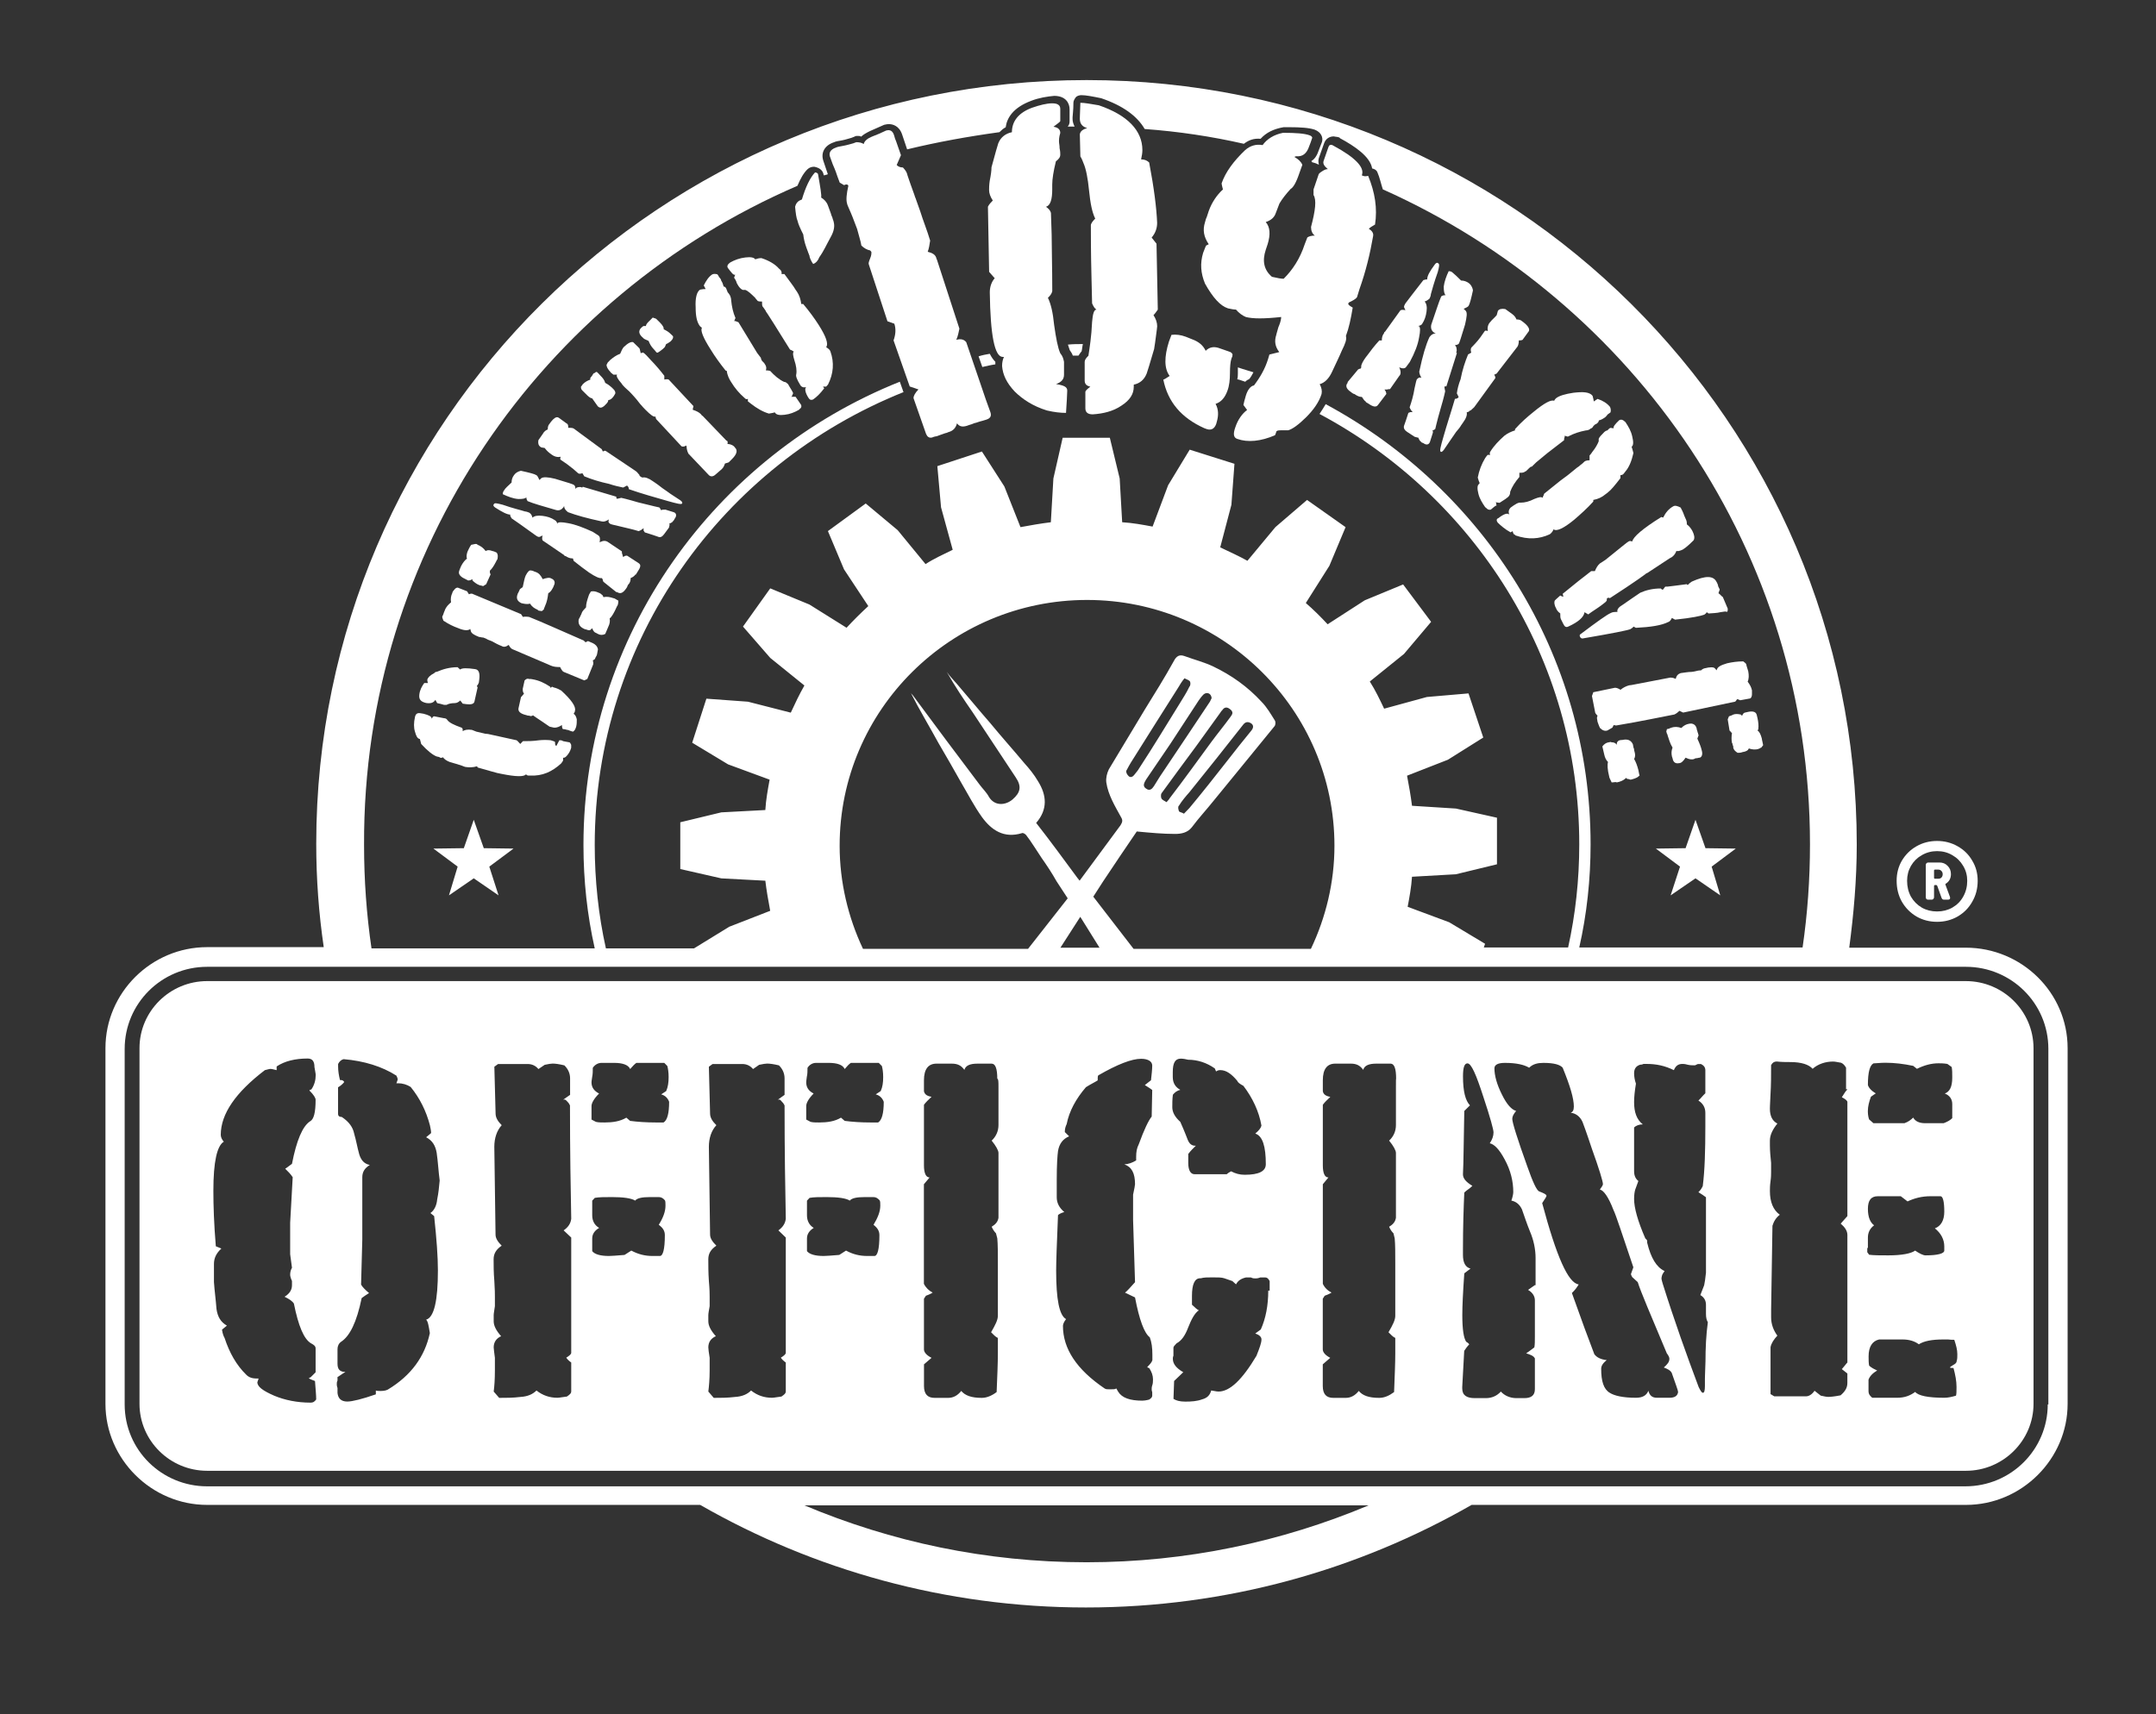<svg width="171" height="136" viewBox="0 0 171 136" fill="none" xmlns="http://www.w3.org/2000/svg">
<rect x="0" y="0" width="171" height="136" fill="#333333" stroke="none"/>
<path d="M85.782 27.882C85.83 27.726 85.83 27.535 85.887 27.296C85.487 27.296 85.089 27.296 84.7 27.339C84.749 27.488 84.797 27.636 84.846 27.778C84.944 27.921 85.045 28.064 85.089 28.214C85.252 28.214 85.394 28.214 85.537 28.214C85.639 28.071 85.685 27.977 85.782 27.882Z" fill="white"/>
<path d="M77.911 29.116C78.254 29.041 78.605 28.951 78.944 28.907C78.944 28.843 78.944 28.751 78.944 28.704C78.797 28.554 78.648 28.361 78.504 28.068C78.209 28.118 77.904 28.174 77.615 28.271L77.911 29.116Z" fill="white"/>
<path d="M98.18 29.145C98.18 29.25 98.18 29.408 98.18 29.601C98.18 29.736 98.18 29.928 98.132 30.091C98.325 30.118 98.521 30.217 98.765 30.286C98.863 30.183 98.961 30.121 99.061 30.091C99.208 29.932 99.305 29.736 99.416 29.536C99.011 29.402 98.62 29.304 98.18 29.145Z" fill="white"/>
<path d="M44.365 58.726C44.466 58.726 44.569 58.726 44.658 58.798L45.157 58.891C45.207 58.891 45.261 58.99 45.303 59.091C45.303 59.116 45.303 59.222 45.303 59.318C45.253 59.49 45.206 59.627 45.059 59.833C44.912 60.026 44.817 60.116 44.71 60.116H44.661C44.661 60.166 44.661 60.269 44.661 60.316C44.661 60.363 44.613 60.41 44.517 60.556C43.782 61.238 42.997 61.576 42.055 61.528C42.008 61.528 41.964 61.528 41.913 61.528C41.817 61.528 41.769 61.477 41.716 61.432C41.565 61.632 40.934 61.632 39.748 61.389C39.405 61.343 38.821 61.141 37.89 60.89L37.834 60.793C37.53 60.89 37.192 60.89 36.896 60.844C36.952 60.844 36.849 60.844 36.655 60.752C36.363 60.65 36.023 60.555 35.676 60.454C35.434 60.364 35.225 60.224 35.129 60.07C35.084 60.121 35.038 60.121 34.93 60.121L34.833 60.057L34.634 60.014C34.34 59.907 33.904 59.571 33.407 59.023L33.303 58.629C33.104 58.597 33.013 58.406 32.914 58.051C32.811 57.731 32.811 57.34 32.914 56.879C32.966 56.632 33.105 56.536 33.359 56.586L33.602 56.626C33.995 56.736 34.241 56.829 34.241 57.02C34.29 56.928 34.339 56.827 34.434 56.827L35.215 56.979C35.322 56.979 35.423 57.02 35.475 57.115C35.626 57.332 36.013 57.517 36.597 57.724C36.699 57.752 36.699 57.848 36.699 58.007C36.848 57.906 37.086 57.849 37.432 57.906L37.779 58.043L38.47 58.207L38.715 58.232L40.973 58.728C41.073 58.794 41.128 58.888 41.176 58.924L41.272 59.027C41.272 58.986 41.375 58.924 41.471 58.8C41.864 58.8 42.261 58.8 42.76 58.728C43.048 58.697 43.394 58.697 43.682 58.728C43.924 58.8 44.026 58.831 44.026 58.889C44.026 59.09 44.026 59.116 44.126 59.182L44.365 58.726ZM36.497 53.117C36.64 52.989 37.034 52.989 37.678 53.083C37.978 53.117 38.069 53.408 38.016 53.867L37.978 54.16L37.879 54.36L37.819 54.388L37.879 54.549L37.627 55.67C37.575 55.864 37.328 55.908 36.989 55.864L36.698 55.824C36.646 55.765 36.596 55.67 36.5 55.571C36.403 55.674 36.254 55.781 36.064 55.781C35.807 55.781 35.563 55.829 35.424 55.918C35.373 55.918 35.319 55.918 35.215 55.918C35.073 55.866 34.869 55.828 34.675 55.781L34.531 55.522C34.38 55.771 34.139 55.822 33.796 55.771C33.36 55.67 33.206 55.475 33.26 55.085C33.303 54.743 33.455 54.453 33.65 54.187C33.749 54.187 33.844 54.187 33.891 54.187H33.943C33.891 54.061 33.891 53.963 33.891 53.905C33.943 53.768 34.091 53.577 34.431 53.409L34.531 53.319L34.67 53.289C35.122 53.091 35.668 52.932 36.296 52.932C36.353 52.989 36.449 53.083 36.497 53.117ZM41.958 53.867C42.003 53.867 42.051 53.867 42.094 53.867C42.151 53.867 42.196 53.892 42.248 53.892C42.754 53.98 43.182 54.181 43.63 54.478L43.68 54.574L43.777 54.478L43.921 54.54C44.123 54.579 44.316 54.675 44.512 54.783C45.306 55.51 45.701 56.058 45.601 56.392C45.601 56.485 45.55 56.532 45.498 56.626C45.647 56.729 45.699 56.872 45.747 57.065C45.747 57.269 45.747 57.458 45.699 57.649C45.643 57.816 45.602 57.949 45.45 58.044C45.26 58.007 45.156 57.949 45.058 57.914C44.965 57.914 44.82 57.842 44.66 57.842C44.619 57.842 44.569 57.745 44.569 57.521C44.365 57.647 44.172 57.749 43.921 57.724L43.587 57.647C42.756 57.063 42.254 56.776 42.202 56.674C42.202 56.674 42.258 56.674 42.302 56.727C42.258 56.776 42.156 56.814 42.104 56.814C42.053 56.814 42.006 56.773 41.907 56.773C41.809 56.773 41.758 56.725 41.708 56.725C41.266 56.62 41.074 56.431 41.125 56.187L41.319 55.314L41.518 55.081L41.561 55.025C41.461 54.919 41.461 54.785 41.461 54.641L41.608 53.981C41.708 53.891 41.809 53.803 41.958 53.867Z" fill="white"/>
<path d="M47.02 51.024C47.228 51.129 47.37 51.261 47.426 51.51C47.37 51.756 47.37 51.906 47.322 52.006C47.27 52.097 47.228 52.156 47.175 52.293L47.017 52.399C47.071 52.536 47.071 52.695 47.017 52.788L46.581 53.866L46.338 53.978L44.712 53.305C44.616 53.273 44.521 53.108 44.422 52.919C44.176 52.919 43.929 52.919 43.638 52.785L43.491 52.718L40.644 51.503C40.54 51.457 40.446 51.356 40.346 51.163C40.151 51.313 39.95 51.356 39.803 51.258C39.55 51.163 39.265 51.02 39.02 50.874C38.769 50.772 38.621 50.731 38.575 50.673C38.53 50.673 38.477 50.624 38.335 50.58C38.188 50.58 38.091 50.53 37.993 50.53C37.589 50.373 37.393 50.238 37.35 50.088L37.297 49.897C37.148 50.04 36.81 50.04 36.316 49.823C35.971 49.704 35.573 49.508 35.17 49.243C35.127 49.115 35.076 49.019 35.076 48.922C35.127 48.829 35.17 48.727 35.22 48.561L35.274 48.433C35.374 48.14 35.579 47.95 35.772 47.787C35.727 47.488 35.772 47.252 35.873 47.052C35.873 47.002 35.916 46.909 36.012 46.809C36.109 46.668 36.209 46.618 36.307 46.618L37.044 46.908C37.094 47.001 37.144 47.051 37.193 47.147C37.289 47.096 37.383 47.096 37.431 47.096L41.325 48.722L41.474 48.944C41.575 48.914 41.77 48.914 41.967 48.944C42.953 49.332 44.379 49.983 46.297 50.815L46.441 50.956L46.635 50.859L47.02 51.024ZM37.683 43.157C37.731 43.157 37.731 43.157 37.781 43.157C37.831 43.157 37.885 43.223 37.885 43.223C38.13 43.323 38.323 43.453 38.52 43.715C38.667 43.625 38.814 43.625 39.054 43.715C39.207 43.741 39.304 43.809 39.399 43.846C39.501 44.005 39.501 44.139 39.446 44.397L39.399 44.428C39.399 44.428 39.399 44.49 39.349 44.526C39.349 44.595 39.304 44.627 39.304 44.627C39.204 44.825 39.054 45.085 38.853 45.277V45.323V45.427L38.91 45.572L38.56 46.349L38.319 46.499C38.171 46.444 38.024 46.444 37.974 46.4C37.823 46.349 37.63 46.199 37.473 46.056V45.952C37.37 45.999 37.277 46.053 37.132 46.053L36.937 45.952C36.592 45.805 36.397 45.615 36.397 45.423C36.397 45.32 36.451 45.211 36.498 45.081C36.596 44.825 36.743 44.595 36.937 44.399L37.036 44.326C36.985 44.198 36.985 43.943 37.132 43.652C37.182 43.552 37.235 43.422 37.37 43.224L37.683 43.157ZM43.043 45.946C43.336 45.849 43.581 45.794 43.725 45.894C43.97 45.99 44.073 46.187 43.922 46.476L43.883 46.579C43.777 46.769 43.686 46.965 43.485 47.059C43.436 47.452 43.379 47.748 43.237 48.059C43.237 48.084 43.189 48.15 43.189 48.185C43.14 48.251 43.14 48.287 43.14 48.341L42.992 48.472H42.894C42.841 48.472 42.841 48.448 42.745 48.448C42.685 48.448 42.642 48.375 42.642 48.375C42.401 48.271 42.196 48.146 42.048 47.894C41.752 47.958 41.561 47.894 41.357 47.853C41.021 47.698 40.918 47.458 41.062 47.113C41.062 47.113 41.062 47.063 41.118 47.015C41.118 46.966 41.161 46.917 41.161 46.917C41.209 46.82 41.209 46.772 41.252 46.727L41.458 46.579C41.557 46.14 41.605 45.847 41.696 45.657C41.849 45.364 41.987 45.2 42.139 45.266H42.193C42.343 45.309 42.399 45.364 42.447 45.364C42.754 45.458 42.894 45.657 43.043 45.946ZM49.044 47.654C49.044 47.892 48.99 48.057 48.942 48.087C48.697 48.643 48.501 48.961 48.353 49.063C48.4 49.259 48.353 49.52 48.251 49.711L48.004 50.294C47.806 50.395 47.615 50.395 47.424 50.294C47.319 50.248 47.27 50.195 47.228 50.195C47.123 50.153 47.018 50.002 46.972 49.838C46.864 49.939 46.824 50.002 46.73 50.002C46.625 50.002 46.529 49.939 46.378 49.913C45.995 49.752 45.846 49.52 45.895 49.163C45.895 49.125 45.941 49.059 45.995 48.963C45.995 48.936 46.041 48.867 46.088 48.766C46.137 48.673 46.137 48.636 46.137 48.636C46.188 48.48 46.334 48.349 46.48 48.187C46.48 47.894 46.577 47.6 46.673 47.311C46.724 47.112 46.825 47.018 46.867 46.924C47.072 46.876 47.268 46.924 47.471 47.018C47.618 47.067 47.667 47.121 47.72 47.168C47.811 47.221 47.811 47.265 47.861 47.371C48.165 47.312 48.4 47.371 48.653 47.457C48.745 47.452 48.842 47.55 49.044 47.654Z" fill="white"/>
<path d="M50.664 44.685C50.857 44.819 50.806 45.009 50.563 45.37L50.416 45.604V45.561C50.311 45.707 50.173 45.804 50.02 45.856C50.02 46.054 49.973 46.247 49.817 46.392C49.817 46.392 49.771 46.445 49.771 46.491C49.771 46.538 49.729 46.538 49.729 46.588L49.628 46.735C49.376 47.077 49.18 47.123 48.94 46.973H48.881L47.855 46.152L47.803 46.006V45.953L47.711 45.856C47.572 45.907 47.226 45.761 46.724 45.423C46.377 45.176 45.988 44.89 45.499 44.497L45.442 44.304C45.201 44.304 45.053 44.232 44.908 44.143C44.908 44.143 44.857 44.106 44.812 44.106C44.754 44.106 44.754 44.045 44.754 44.045L43.037 42.876C42.987 42.777 42.987 42.634 43.037 42.484L42.931 42.53L42.833 42.577C42.735 42.634 42.633 42.577 42.49 42.478C42.138 42.239 41.498 41.748 40.572 41.119L40.467 40.918V40.825C40.223 40.825 39.831 40.623 39.282 40.27C39.137 40.172 39.083 40.08 39.188 39.977C39.23 39.878 39.482 39.944 39.871 40.043C40.712 40.339 41.306 40.465 41.646 40.578C41.742 40.578 41.884 40.633 41.984 40.675C42.131 40.778 42.179 40.878 42.232 41.068C42.386 40.926 42.632 40.878 43.031 40.926C43.414 40.975 43.709 41.068 44.007 41.268C44.106 41.314 44.208 41.464 44.208 41.608C44.208 41.562 44.208 41.562 44.208 41.504C44.31 41.411 44.55 41.411 45.05 41.504C45.639 41.608 46.275 41.854 47.011 42.19L47.461 42.48C47.605 42.583 47.605 42.777 47.557 43.02C47.855 42.875 48.048 42.875 48.245 43.02L49.322 43.743C49.322 43.808 49.322 43.908 49.373 44.008C49.373 44.106 49.424 44.138 49.424 44.201C49.524 44.103 49.678 44.047 49.771 44.103L50.664 44.685ZM52.773 40.43C53.213 40.576 53.463 40.63 53.508 40.667C53.662 40.768 53.662 40.96 53.508 41.156L53.458 41.255C53.361 41.358 53.309 41.456 53.258 41.456C53.213 41.502 53.16 41.502 53.063 41.558L53.113 41.605L53.063 41.851L52.669 42.385C52.522 42.577 52.375 42.674 52.181 42.577C51.932 42.478 51.59 42.385 51.144 42.239L51.044 42.091V41.898C50.942 41.994 50.799 42.091 50.651 42.137C50.208 41.994 49.719 41.898 49.122 41.748C48.682 41.648 48.441 41.596 48.387 41.553C48.24 41.456 48.24 41.362 48.292 41.209C48.048 41.362 47.901 41.412 47.702 41.362C46.567 41.119 45.681 40.873 45.047 40.631C44.845 40.469 44.742 40.338 44.742 40.137L44.694 40.238C44.546 40.433 44.353 40.531 44.107 40.465C43.08 40.166 42.283 39.945 41.843 39.754C41.8 39.688 41.746 39.589 41.746 39.458C41.648 39.562 41.454 39.589 41.115 39.589C40.715 39.564 40.277 39.395 39.875 39.205C39.875 39.074 39.924 38.978 39.972 38.916C40.075 38.721 40.326 38.523 40.575 38.281C40.575 38.081 40.621 37.892 40.766 37.697C40.866 37.542 41.061 37.405 41.311 37.349C41.99 37.499 42.395 37.599 42.543 37.697C42.637 37.738 42.685 37.889 42.785 38.081L42.936 37.935C43.083 37.835 43.427 37.835 44.019 37.982C45.006 38.281 45.498 38.417 45.542 38.493C45.59 38.524 45.639 38.617 45.639 38.784L45.734 38.685C45.93 38.619 46.078 38.619 46.173 38.685L46.226 38.619L48.881 39.405C48.881 39.499 48.881 39.564 48.939 39.564H48.983L49.275 39.495C49.275 39.495 49.721 39.589 50.606 39.853C51.78 40.142 52.326 40.275 52.277 40.247C52.319 40.275 52.376 40.343 52.425 40.475C52.529 40.43 52.632 40.43 52.773 40.43ZM50.95 37.887C51.156 37.833 51.449 37.937 51.785 38.18L51.995 38.322C52.097 38.396 52.286 38.522 52.528 38.72C52.827 38.914 53.026 39.076 53.169 39.172L53.955 39.688C54.097 39.789 54.149 39.881 54.097 39.945C54.053 40.044 53.665 39.945 52.971 39.751C51.948 39.458 50.904 39.166 49.877 38.809C49.877 38.679 49.816 38.582 49.728 38.52C49.728 38.52 49.627 38.582 49.426 38.679C49.08 38.609 48.695 38.52 48.308 38.389C47.572 38.23 46.924 38.029 46.341 37.789L46.192 37.541C46.038 37.598 45.897 37.598 45.85 37.541C45.65 37.349 45.354 37.105 44.972 36.822L44.471 36.478C44.419 36.433 44.419 36.383 44.471 36.239C44.226 36.288 43.983 36.239 43.731 36.047C43.587 35.944 43.392 35.804 43.198 35.538C42.997 35.507 42.903 35.507 42.848 35.438C42.704 35.337 42.658 35.142 42.704 34.917L43.05 34.423C43.148 34.23 43.294 34.131 43.443 34.069C43.443 33.876 43.485 33.746 43.542 33.679C43.886 33.185 44.13 33 44.324 33.147L45.018 33.651C45.071 33.746 45.071 33.845 45.071 33.94C45.31 33.94 45.455 33.94 45.558 34.034C45.558 34.034 46.249 34.555 47.722 35.63L47.817 35.824C47.869 35.789 47.968 35.721 48.064 35.789L50.378 37.342C50.469 37.395 50.567 37.492 50.717 37.682V37.729L50.818 37.825L50.95 37.887Z" fill="white"/>
<path d="M48 30.373C48.248 30.502 48.496 30.7 48.645 30.863C48.785 30.991 48.84 31.157 48.785 31.25C48.736 31.349 48.645 31.489 48.544 31.589C48.444 31.687 48.341 31.737 48.245 31.737C48.245 31.84 48.193 31.93 48.092 32.035C48.049 32.08 48.049 32.08 47.995 32.132C47.995 32.132 47.945 32.182 47.898 32.227C47.703 32.377 47.558 32.377 47.408 32.227C47.305 32.08 47.166 31.89 46.962 31.596C46.815 31.596 46.658 31.452 46.422 31.21L46.173 30.963C46.079 30.87 46.079 30.771 46.079 30.677C46.124 30.612 46.173 30.581 46.226 30.478C46.422 30.284 46.613 30.189 46.817 30.119V29.988C46.86 29.916 46.966 29.827 47.009 29.727C47.057 29.628 47.113 29.593 47.166 29.593C47.261 29.495 47.313 29.495 47.361 29.523C47.361 29.523 47.411 29.593 47.461 29.622L47.607 29.783C47.816 29.987 47.957 30.181 48 30.373ZM57.697 35.216C57.992 35.24 58.19 35.344 58.29 35.505C58.528 35.725 58.435 36.033 58.093 36.381L57.799 36.677C57.799 36.677 57.697 36.725 57.503 36.77C57.446 36.92 57.402 37.061 57.257 37.207L56.762 37.637C56.561 37.83 56.36 37.83 56.22 37.691L54.6 35.989C54.501 35.788 54.456 35.605 54.456 35.409L54.403 35.344C54.309 35.443 54.152 35.443 54.054 35.409L52.043 33.249C51.996 33.15 51.996 33.099 51.996 33.049C51.838 33.102 51.596 32.907 51.205 32.519C51.102 32.416 50.967 32.276 50.761 32.034C50.567 31.791 50.42 31.59 50.321 31.494C50.182 31.351 49.98 31.096 49.736 30.896C49.48 30.668 49.34 30.507 49.287 30.407C48.994 30.082 48.849 29.819 48.943 29.724C48.791 29.724 48.701 29.724 48.649 29.724C48.552 29.62 48.451 29.593 48.403 29.496C48.209 29.294 48.106 29.103 48.106 28.945L48.209 28.749C48.209 28.749 48.259 28.699 48.309 28.652C48.357 28.602 48.357 28.602 48.4 28.555C48.646 28.354 48.887 28.173 49.187 28.066C49.283 27.823 49.383 27.633 49.474 27.531C49.827 27.193 50.071 27.096 50.219 27.146L50.715 27.632C50.762 27.727 50.762 27.826 50.816 28.017L51.01 27.966C51.161 28.065 51.35 28.265 51.601 28.551C52.05 29.012 52.398 29.431 52.69 29.814C52.69 29.882 52.69 29.914 52.69 29.979C52.69 30.005 52.69 30.075 52.69 30.108C52.838 30.079 52.938 30.079 53.033 30.108L55 32.217L54.947 32.461V32.51C55.244 32.607 55.444 32.71 55.589 32.856C55.639 32.903 55.639 32.956 55.736 33.002C55.785 33.053 55.835 33.099 55.878 33.149L57.61 34.952C57.697 34.952 57.743 35.044 57.697 35.216ZM52.043 25.294L52.338 25.584C52.582 25.83 52.676 26.018 52.632 26.117C52.833 26.219 53.029 26.319 53.22 26.519L53.369 26.663C53.42 26.755 53.369 26.909 53.22 27.048L53.169 27.098C53.071 27.152 52.972 27.251 52.833 27.295L52.731 27.531L52.579 27.681C52.277 27.924 52.134 28.019 52.094 27.97L52.04 27.924C51.991 27.872 51.938 27.779 51.832 27.681C51.642 27.483 51.536 27.285 51.443 27.047C51.242 26.949 51.095 26.902 51.048 26.847L50.903 26.71C50.659 26.465 50.659 26.258 50.801 26.066C50.903 25.97 50.944 25.916 51.039 25.865H51.233C51.233 25.772 51.288 25.679 51.435 25.529L51.777 25.189C51.835 25.237 51.949 25.237 52.043 25.294Z" fill="white"/>
<path d="M63.542 32.126C63.593 32.276 63.542 32.371 63.398 32.472L63.352 32.521C63.006 32.713 62.664 32.858 62.227 32.906C61.829 32.958 61.588 32.906 61.49 32.765L61.44 32.71C61.34 32.765 61.193 32.765 60.985 32.812C60.495 32.669 60.002 32.377 59.566 32.033C59.512 31.98 59.419 31.931 59.317 31.84C59.317 31.738 59.317 31.691 59.317 31.64C59.22 31.688 59.172 31.688 59.072 31.587C58.624 31.201 58.287 30.795 57.988 30.307C57.838 30.078 57.687 29.783 57.645 29.427L57.548 29.393C57.109 28.84 56.718 28.31 56.359 27.719C55.771 26.801 55.534 26.207 55.674 26.007C55.62 25.959 55.523 25.905 55.474 25.817C55.276 25.524 55.175 25.084 55.175 24.399C55.129 23.617 55.28 23.127 55.523 22.981C55.574 22.981 55.674 22.931 55.967 22.931L55.818 22.645C56.01 22.26 56.205 21.958 56.497 21.766C56.607 21.718 56.754 21.718 56.901 21.766L57.004 21.913C57.004 21.958 57.048 22.011 57.103 22.058C57.145 22.105 57.199 22.201 57.199 22.26C57.3 22.402 57.344 22.55 57.396 22.734C57.495 22.734 57.544 22.79 57.598 22.887C57.649 23.04 57.695 23.127 57.695 23.127C57.695 23.18 57.746 23.224 57.799 23.284C57.842 23.326 57.842 23.377 57.89 23.417C57.936 23.525 57.991 23.663 57.991 23.812C58.039 24.308 58.138 24.789 58.333 25.228L58.233 25.472H58.333C58.428 25.521 58.476 25.521 58.569 25.564L59.463 27.033L60.054 28.004L60.35 28.39C60.35 28.488 60.392 28.538 60.447 28.639C60.497 28.681 60.543 28.734 60.594 28.785C60.642 28.828 60.642 28.884 60.693 28.932C60.792 29.093 60.792 29.224 60.744 29.385C60.841 29.385 60.944 29.385 61.083 29.424C61.438 29.81 61.777 30.1 62.177 30.292C62.321 30.292 62.416 30.397 62.516 30.492C62.516 30.492 62.563 30.592 62.663 30.751C62.754 30.885 62.857 31.073 62.908 31.188L62.808 31.433L62.754 31.478H63.101C63.207 31.642 63.352 31.845 63.542 32.126ZM63.108 22.997L63.211 23.143C63.406 23.428 63.505 23.772 63.551 24.117H63.703C64.156 24.656 64.592 25.241 64.934 25.78C65.525 26.709 65.721 27.296 65.525 27.539C65.673 27.642 65.82 27.735 65.865 27.885C66.173 28.757 66.113 29.636 65.673 30.506C65.626 30.58 65.57 30.605 65.525 30.67C65.525 30.67 65.468 30.67 65.425 30.67H65.274L65.374 30.804C65.069 31.205 64.777 31.497 64.489 31.693C64.344 31.745 64.247 31.745 64.147 31.598C63.852 31.16 63.804 30.803 63.946 30.704C63.735 30.774 63.543 30.704 63.449 30.505C63.207 30.117 63.103 29.831 63.154 29.695C63.207 29.402 63.154 29.015 63.001 28.561C62.903 28.219 62.858 28.027 62.954 27.884L62.853 27.831C62.808 27.783 62.754 27.783 62.659 27.734L61.777 26.322L61.383 25.689L60.88 24.903C60.779 24.757 60.735 24.71 60.735 24.667C60.639 24.517 60.536 24.371 60.489 24.321C60.44 24.273 60.44 24.121 60.44 23.922C60.292 23.922 60.198 23.922 60.096 23.876C59.95 23.726 59.902 23.633 59.902 23.633C59.601 23.34 59.362 23.099 59.115 23H58.912C58.768 22.943 58.617 22.804 58.466 22.511C58.421 22.459 58.421 22.369 58.369 22.274C58.316 22.171 58.271 22.078 58.219 22.037L58.313 21.794C58.168 21.848 58.022 21.641 57.73 21.258C57.632 21.102 57.73 20.955 57.922 20.819C58.273 20.622 58.664 20.479 59.115 20.426C59.55 20.373 59.802 20.426 59.902 20.573C60.05 20.519 60.197 20.477 60.392 20.477C60.983 20.669 61.481 20.959 61.776 21.303C61.82 21.351 61.92 21.399 61.978 21.54C61.978 21.641 62.022 21.693 61.978 21.744H62.216C62.619 22.315 62.913 22.656 63.108 22.997Z" fill="white"/>
<path d="M65.129 15.672C65.373 15.822 65.566 16.018 65.669 16.308L65.864 16.84C65.911 16.933 65.911 17.047 66.011 17.237C66.058 17.44 66.115 17.529 66.115 17.576C66.212 17.915 66.175 18.305 65.868 18.841C65.569 19.377 65.333 19.924 64.982 20.407C64.887 20.653 64.742 20.847 64.498 20.943C64.35 20.746 64.302 20.599 64.256 20.507C64.256 20.456 64.206 20.407 64.206 20.309C64.206 20.261 64.156 20.214 64.156 20.165C64.103 20.067 64.053 19.865 63.955 19.636C63.808 19.235 63.744 18.89 63.709 18.599C63.462 18.116 63.313 17.77 63.259 17.529C63.157 17.284 63.112 16.934 63.062 16.402C63.12 16.162 63.259 15.96 63.508 15.868L63.602 15.823C63.907 14.805 64.247 14.107 64.643 13.679C64.782 13.679 64.881 13.775 64.881 13.815C65.069 14.893 65.169 15.479 65.129 15.672ZM76.637 27.148C77.177 28.704 77.563 29.886 77.816 30.599C78.068 31.347 78.315 32.08 78.554 32.706C78.652 33.006 78.554 33.192 78.212 33.297C78.063 33.342 77.91 33.393 77.713 33.441C77.52 33.492 77.423 33.548 77.372 33.548C77.32 33.548 77.221 33.591 77.074 33.653C76.927 33.685 76.78 33.754 76.688 33.781C76.344 33.885 76.102 33.853 75.903 33.585C75.806 33.946 75.598 34.177 75.257 34.271C75.206 34.271 75.162 34.337 74.965 34.368C74.818 34.428 74.673 34.465 74.522 34.524C74.425 34.56 74.283 34.626 74.184 34.626C74.029 34.654 73.939 34.716 73.891 34.716C73.686 34.751 73.545 34.65 73.448 34.42L72.454 31.587C72.454 31.391 72.6 31.151 72.845 30.895L72.154 30.661L70.871 27.005C71.03 26.562 71.078 26.114 70.933 25.681L70.387 25.488L68.912 20.989C68.866 20.896 68.912 20.755 69.011 20.508C69.115 20.265 69.115 20.121 69.115 20.015C69.115 19.971 69.062 19.917 69.011 19.868C68.773 19.824 68.51 19.674 68.318 19.479C68.266 19.129 68.117 18.695 67.979 18.16C67.822 17.772 67.677 17.335 67.483 16.886C67.287 16.444 67.185 16.205 67.185 16.152C67.094 15.863 67.14 15.377 67.287 14.736C67.244 14.637 67.143 14.59 66.944 14.688L66.6 14.485C66.449 14.101 66.352 13.805 66.304 13.662C66.252 13.518 66.156 13.276 66.047 13.033C65.95 12.793 65.9 12.597 65.852 12.493C65.701 12.154 65.852 11.857 66.299 11.709C66.392 11.661 66.59 11.616 66.885 11.568C67.178 11.515 67.466 11.425 67.668 11.372L67.915 11.281C68.157 11.281 68.359 11.325 68.503 11.427C68.56 11.182 68.805 10.984 69.144 10.844C69.539 10.692 69.882 10.55 70.277 10.358C70.616 10.259 70.811 10.403 70.917 10.747C70.968 10.945 71.015 11.089 71.064 11.182L71.458 12.311L71.119 13.092C71.264 13.233 71.411 13.285 71.611 13.285C71.755 13.431 71.903 13.626 71.953 13.815C71.953 13.867 72.049 14.108 72.195 14.548C72.344 15 72.491 15.332 72.591 15.673C72.591 15.619 72.692 15.963 72.98 16.746C73.225 17.533 73.527 18.261 73.774 19.088C73.725 19.431 73.674 19.729 73.58 19.974C73.966 20.07 74.214 20.215 74.271 20.51L74.314 20.608L76.093 26.074C76.038 26.319 75.994 26.619 75.849 26.96C76.24 26.848 76.486 26.953 76.637 27.148Z" fill="white"/>
<path d="M84.647 30.985C84.647 31.294 84.599 31.931 84.549 32.756C84.103 32.756 83.619 32.703 83.027 32.563C81.937 32.223 81.107 31.684 80.477 31.057C79.833 30.372 79.534 29.727 79.479 29.039C79.479 28.744 79.534 28.512 79.627 28.316H79.531C78.891 28.316 78.549 26.61 78.504 23.19C78.504 22.74 78.648 22.354 78.894 22.072L78.451 21.569L78.356 16.398C78.451 16.2 78.598 16.062 78.743 15.907C78.545 15.614 78.448 15.326 78.448 15.084C78.448 14.934 78.448 14.687 78.499 14.347C78.595 13.864 78.639 13.52 78.639 13.274C78.934 12.151 79.135 11.51 79.177 11.367C79.373 10.878 79.77 10.588 80.258 10.489C80.258 9.603 80.806 8.926 81.878 8.54C82.463 8.338 83.011 8.197 83.456 8.197C83.892 8.197 84.094 8.349 84.094 8.637V9.608C84.094 9.653 83.892 9.805 83.554 10.055C83.892 10.105 84.094 10.255 84.094 10.549C83.993 10.881 83.993 11.078 83.993 11.231C83.993 11.383 84.041 11.516 84.041 11.767C84.094 12.01 84.094 12.155 84.094 12.262C84.094 12.464 83.993 12.612 83.747 12.8C83.554 13.584 83.456 14.211 83.456 14.643C83.456 14.693 83.456 14.743 83.456 14.85C83.456 14.943 83.456 15 83.456 15.04C83.456 15.819 83.308 16.309 82.963 16.404C83.157 16.547 83.306 16.692 83.354 16.889L83.41 18.598C83.41 19.677 83.459 21.189 83.459 23.09C83.41 23.333 83.263 23.479 83.114 23.626C83.353 24.117 83.51 24.801 83.607 25.777C83.752 26.803 83.896 27.585 84.093 28.025C84.294 28.264 84.335 28.456 84.39 28.703C84.39 28.751 84.39 28.846 84.39 28.95C84.39 29.047 84.39 29.14 84.39 29.243C84.39 29.304 84.39 29.339 84.39 29.499C84.39 29.597 84.39 29.695 84.39 29.729C84.39 30.086 84.194 30.309 83.761 30.472C84.404 30.574 84.647 30.702 84.647 30.985ZM91.145 12.891C91.535 14.94 91.727 16.504 91.777 17.673C91.777 18.119 91.632 18.505 91.341 18.848L91.727 19.334L91.829 24.564C91.727 24.71 91.629 24.857 91.488 25.001C91.681 25.301 91.78 25.59 91.78 25.883C91.78 25.987 91.732 26.273 91.683 26.671C91.638 27.057 91.584 27.407 91.536 27.697C91.191 28.862 90.999 29.513 90.946 29.639C90.752 30.122 90.408 30.418 89.923 30.515V30.679C89.923 31.264 89.618 31.749 88.935 32.188C88.294 32.626 87.503 32.818 86.671 32.872C86.279 32.872 86.084 32.715 86.084 32.384V31.098C86.084 30.997 86.23 30.871 86.479 30.677C86.184 30.607 86.03 30.479 86.03 30.185C86.03 30.092 86.03 29.892 86.03 29.7C86.03 29.605 86.03 29.406 86.03 29.216C86.03 28.954 86.03 28.808 86.03 28.707C86.03 28.559 86.13 28.415 86.326 28.221C86.422 27.586 86.566 26.712 86.618 25.538C86.67 24.902 86.769 24.562 86.964 24.562C86.817 24.466 86.726 24.319 86.618 24.067L86.57 22.025C86.52 20.018 86.52 18.652 86.52 17.877C86.52 17.73 86.671 17.539 86.866 17.343C86.618 16.849 86.479 16.123 86.379 15.14C86.28 14.116 86.131 13.385 85.933 12.939C85.887 12.842 85.836 12.646 85.688 12.406L85.645 10.652C85.688 10.405 85.887 10.259 86.227 10.159C85.836 10.056 85.645 9.807 85.645 9.416C85.645 9.518 85.645 9.127 85.688 8.154C86.031 8.154 86.526 8.25 87.154 8.354C89.425 9.129 90.607 10.358 90.607 11.909C90.607 12.156 90.561 12.361 90.505 12.645C90.801 12.645 90.992 12.745 91.145 12.891Z" fill="white"/>
<path d="M95.717 34.043L95.522 33.972C93.691 33.152 92.622 31.88 92.266 30.115C92.326 30.115 92.471 30.016 92.769 29.826C92.33 29.241 92.33 28.316 92.713 27.099L92.914 26.566C93.26 26.519 93.655 26.566 94.047 26.714L94.534 26.909C95.078 27.106 95.422 27.397 95.627 27.831C95.912 27.538 96.253 27.491 96.603 27.587C96.898 27.693 97.203 27.786 97.594 27.933C97.743 28.027 97.787 28.126 97.743 28.222V28.276C97.743 28.276 97.743 28.322 97.693 28.369C97.693 28.422 97.65 28.472 97.65 28.519C97.595 28.716 97.552 29.052 97.552 29.61C97.552 30.124 97.499 30.614 97.351 31.001C97.149 31.557 96.853 31.893 96.412 32.041C96.653 32.48 96.653 32.963 96.512 33.447C96.404 33.972 96.109 34.174 95.717 34.043ZM106.439 27.784C106.195 28.364 105.899 28.95 105.649 29.499C105.41 30.022 105.065 30.374 104.671 30.475C104.819 30.768 104.868 30.992 104.819 31.254C104.623 31.89 104.177 32.522 103.589 33.106C102.995 33.692 102.512 34.044 102.167 34.138C102.112 34.138 101.921 34.138 101.568 34.138C101.368 34.138 101.226 34.174 101.226 34.265C101.181 34.368 101.181 34.428 101.128 34.527C100.005 35.017 98.958 35.116 98.132 34.82C97.836 34.72 97.785 34.432 97.983 33.885C98.179 33.297 98.519 32.815 98.912 32.525L98.62 32.128C98.665 31.936 98.713 31.699 98.809 31.401C98.954 30.906 99.208 30.611 99.456 30.58C99.947 29.932 100.339 29.256 100.58 28.47L100.681 28.127L101.464 27.933C101.123 27.492 101.067 27.055 101.226 26.566C101.226 26.519 101.271 26.422 101.319 26.22C101.368 26.02 101.419 25.877 101.465 25.783C101.563 25.544 101.614 25.295 101.614 25.148C100.289 25.295 99.355 25.295 98.81 25.148C98.573 25.052 98.276 24.854 98.029 24.561C97.833 24.561 97.629 24.509 97.395 24.463C96.795 24.271 96.205 23.63 95.574 22.501C95.229 21.668 95.175 20.889 95.422 20.067C95.525 19.828 95.574 19.636 95.667 19.476L95.869 19.378C95.48 18.797 95.374 18.261 95.574 17.627C95.624 17.428 95.67 17.284 95.721 17.192L95.87 16.737C96.114 16.062 96.504 15.476 96.995 15.03C96.949 14.841 96.892 14.637 96.892 14.541C97.197 13.661 97.834 12.787 98.763 11.903C99.152 11.567 99.609 11.415 100.141 11.511C100.488 11.028 101.028 10.685 101.758 10.537C102.789 10.537 103.48 10.588 103.878 10.738C104.026 10.786 104.078 10.881 104.078 10.931L104.029 11.076C103.983 11.221 103.929 11.37 103.834 11.61C103.637 12.2 103.294 12.447 102.801 12.396L102.657 12.447C102.996 12.639 103.197 12.839 103.294 13.078L103.047 13.764C102.805 14.491 102.56 14.891 102.368 14.986C101.973 15.415 101.674 15.81 101.475 16.149L101.179 16.924C101.074 17.23 100.833 17.471 100.391 17.617C100.733 18.009 100.78 18.592 100.542 19.368L100.391 19.82C100.099 20.7 100.244 21.419 100.883 21.961C101.326 22.066 101.621 22.114 101.813 22.114C102.506 21.425 103.097 20.55 103.486 19.367L103.69 18.838C103.838 18.739 104.029 18.691 104.283 18.691C104.078 18.545 103.983 18.302 103.983 18.005C104.332 16.684 104.428 15.855 104.181 15.471V15.028L104.579 13.856C104.579 13.803 104.679 13.704 104.824 13.613C104.975 13.518 105.123 13.415 105.314 13.415C105.019 13.174 104.917 12.98 104.974 12.785L105.367 11.658C105.418 11.506 105.518 11.463 105.663 11.506L105.76 11.559C107.49 12.488 108.218 13.273 108.027 13.854V13.9C108.027 13.95 108.081 13.95 108.127 13.95C108.218 13.994 108.316 13.994 108.512 13.95C109.059 15.268 109.254 16.536 109.059 17.815C108.801 17.959 108.661 18.052 108.567 18.151C108.802 18.297 108.959 18.491 108.906 18.738C108.661 20.155 108.316 21.558 107.826 22.936L107.632 23.568C107.581 23.665 107.432 23.766 107.243 23.868C107.04 23.961 106.947 24.009 106.947 24.059C106.89 24.152 107.041 24.263 107.289 24.403C107.142 25.286 106.993 26.008 106.749 26.654C106.837 26.905 106.684 27.296 106.439 27.784Z" fill="white"/>
<path d="M109.293 32.126C109.153 32.328 108.895 32.276 108.557 32.035L108.313 31.889H108.358C108.207 31.79 108.114 31.646 108.019 31.493C107.817 31.493 107.624 31.397 107.479 31.294C107.479 31.294 107.428 31.248 107.375 31.248C107.332 31.248 107.332 31.201 107.275 31.201L107.134 31.089C106.788 30.865 106.684 30.599 106.886 30.374V30.309L107.721 29.305L107.872 29.244H107.918L107.968 29.14C107.918 29.016 108.069 28.655 108.458 28.174C108.704 27.832 109.006 27.442 109.397 27.008H109.598C109.598 26.762 109.649 26.612 109.745 26.472C109.745 26.472 109.793 26.427 109.793 26.367C109.793 26.324 109.847 26.324 109.847 26.324L111.075 24.616C111.172 24.568 111.32 24.568 111.467 24.616L111.426 24.519L111.383 24.419C111.321 24.323 111.383 24.23 111.468 24.071C111.719 23.733 112.209 23.101 112.893 22.222L113.091 22.171H113.195C113.195 21.878 113.393 21.535 113.789 20.997C113.891 20.852 113.985 20.804 114.087 20.903C114.184 20.953 114.14 21.196 114.036 21.578C113.736 22.418 113.581 23 113.487 23.337C113.487 23.438 113.436 23.587 113.384 23.684C113.286 23.777 113.145 23.877 112.991 23.921C113.144 24.071 113.195 24.369 113.144 24.711C113.091 25.101 112.991 25.388 112.799 25.69C112.751 25.79 112.604 25.833 112.461 25.878C112.51 25.878 112.51 25.878 112.554 25.878C112.654 25.981 112.654 26.27 112.554 26.762C112.461 27.349 112.209 27.985 111.817 28.717L111.52 29.119C111.426 29.251 111.22 29.251 110.976 29.143C111.123 29.44 111.123 29.699 110.976 29.829L110.248 30.87C110.197 30.87 110.098 30.87 110.003 30.901C109.902 30.901 109.854 30.901 109.804 30.901C109.901 31.002 109.955 31.161 109.955 31.256L109.293 32.126ZM113.615 34.43C113.466 34.853 113.416 35.115 113.37 35.146C113.269 35.302 113.078 35.302 112.879 35.146L112.776 35.115C112.679 35.011 112.585 34.952 112.585 34.916C112.538 34.853 112.538 34.812 112.488 34.716H112.44L112.197 34.65L111.601 34.261C111.408 34.135 111.3 33.964 111.36 33.776C111.455 33.538 111.559 33.189 111.704 32.754L111.852 32.697H112.046C111.947 32.602 111.852 32.457 111.803 32.314C111.955 31.871 112.102 31.389 112.197 30.787C112.294 30.366 112.342 30.101 112.398 30.073C112.489 29.973 112.59 29.913 112.737 29.973C112.59 29.712 112.532 29.519 112.59 29.387C112.831 28.248 113.08 27.376 113.372 26.751C113.516 26.544 113.674 26.455 113.876 26.455L113.771 26.408C113.516 26.251 113.469 26.009 113.516 25.768C113.871 24.746 114.117 23.948 114.305 23.522C114.361 23.471 114.462 23.416 114.657 23.416C114.553 23.321 114.508 23.129 114.508 22.733C114.557 22.346 114.709 21.915 114.901 21.514C115.048 21.514 115.141 21.561 115.199 21.617C115.391 21.77 115.585 21.96 115.884 22.256C116.134 22.256 116.336 22.349 116.483 22.449C116.627 22.552 116.777 22.737 116.825 23.039C116.676 23.718 116.574 24.108 116.483 24.258C116.43 24.355 116.287 24.401 116.09 24.5L116.239 24.644C116.392 24.791 116.34 25.137 116.194 25.764C115.89 26.746 115.745 27.234 115.698 27.275C115.641 27.322 115.546 27.378 115.398 27.378L115.496 27.525C115.551 27.718 115.551 27.864 115.496 27.964L115.551 28.011L114.718 30.651C114.621 30.651 114.567 30.651 114.567 30.685V30.754L114.621 31.044C114.621 31.044 114.523 31.534 114.275 32.359C113.936 33.526 113.835 34.065 113.835 34.032C113.776 34.065 113.736 34.131 113.577 34.167C113.672 34.174 113.672 34.265 113.615 34.43ZM116.33 32.712C116.381 32.913 116.283 33.198 116.025 33.544L115.878 33.753C115.83 33.853 115.687 34.042 115.485 34.27C115.291 34.563 115.142 34.757 115.045 34.91L114.509 35.697C114.405 35.829 114.302 35.892 114.267 35.829C114.167 35.788 114.267 35.408 114.465 34.718C114.756 33.687 115.099 32.662 115.395 31.642C115.548 31.642 115.638 31.587 115.691 31.497C115.691 31.497 115.642 31.397 115.548 31.206C115.591 30.867 115.691 30.475 115.844 30.086C115.989 29.34 116.193 28.715 116.438 28.121L116.691 27.975C116.639 27.832 116.639 27.685 116.691 27.585C116.878 27.385 117.129 27.148 117.417 26.756L117.763 26.262C117.808 26.218 117.857 26.218 118.004 26.262C117.957 26.023 118.004 25.732 118.203 25.541C118.309 25.388 118.508 25.242 118.707 25.005C118.75 24.812 118.801 24.716 118.801 24.666C118.898 24.519 119.096 24.469 119.39 24.519L119.928 24.905C120.129 25.055 120.22 25.197 120.274 25.341C120.469 25.341 120.615 25.396 120.659 25.439C121.157 25.784 121.352 26.071 121.26 26.27L120.758 26.961C120.659 27.006 120.564 27.006 120.464 27.006C120.464 27.252 120.413 27.392 120.363 27.489C120.363 27.489 119.825 28.179 118.705 29.635L118.507 29.73C118.558 29.79 118.604 29.89 118.604 29.991L116.981 32.227C116.928 32.33 116.78 32.422 116.636 32.567H116.589L116.486 32.663L116.33 32.712Z" fill="white"/>
<path d="M118.243 40.43C118.092 40.465 117.991 40.43 117.848 40.271L117.799 40.243C117.552 39.881 117.35 39.561 117.257 39.172C117.157 38.783 117.157 38.491 117.31 38.396L117.357 38.322C117.31 38.226 117.257 38.083 117.206 37.887C117.307 37.348 117.503 36.818 117.802 36.327C117.849 36.282 117.893 36.181 117.994 36.088C118.098 36.088 118.148 36.088 118.191 36.088C118.149 35.991 118.149 35.938 118.191 35.848C118.499 35.344 118.885 34.959 119.325 34.564C119.57 34.374 119.865 34.237 120.161 34.144V34.045C120.65 33.498 121.147 33.065 121.64 32.671C122.475 31.984 123.013 31.693 123.262 31.796C123.312 31.699 123.361 31.646 123.415 31.596C123.655 31.397 124.154 31.254 124.786 31.16C125.571 31.067 126.073 31.097 126.312 31.401C126.312 31.451 126.37 31.549 126.409 31.849L126.711 31.646C127.15 31.796 127.445 31.984 127.694 32.278C127.736 32.377 127.787 32.519 127.736 32.715L127.595 32.818C127.549 32.865 127.492 32.865 127.447 32.965C127.402 33.018 127.35 33.069 127.301 33.113C127.15 33.209 127.011 33.309 126.807 33.354C126.807 33.45 126.762 33.502 126.662 33.596C126.515 33.671 126.468 33.696 126.417 33.762C126.375 33.797 126.375 33.797 126.324 33.888C126.266 33.956 126.221 33.988 126.173 33.988C126.075 34.088 125.925 34.147 125.781 34.147C125.277 34.244 124.842 34.381 124.348 34.64L124.1 34.57V34.672C124.052 34.765 124.052 34.865 124.052 34.926L122.726 35.948L121.843 36.678L121.495 37.018C121.398 37.018 121.35 37.071 121.259 37.161C121.209 37.217 121.156 37.265 121.108 37.309C121.059 37.354 121.011 37.409 120.96 37.409C120.858 37.507 120.707 37.507 120.508 37.507C120.508 37.6 120.508 37.702 120.508 37.839C120.166 38.238 119.924 38.618 119.779 39.011C119.779 39.181 119.736 39.307 119.631 39.408C119.631 39.408 119.532 39.501 119.384 39.601C119.239 39.701 119.093 39.794 118.938 39.89L118.697 39.861L118.649 39.794L118.697 40.152C118.692 40.043 118.548 40.172 118.243 40.43ZM127.487 39.099L127.346 39.204C127.045 39.459 126.753 39.587 126.37 39.663V39.791C125.871 40.342 125.38 40.776 124.88 41.211C124.05 41.897 123.461 42.187 123.218 41.993C123.169 42.136 123.058 42.283 122.919 42.385C122.083 42.773 121.197 42.824 120.208 42.48C120.162 42.434 120.113 42.385 120.062 42.385C120.062 42.385 120.062 42.341 120.014 42.284L119.966 42.136L119.813 42.235C119.373 41.993 119.031 41.699 118.785 41.456C118.678 41.31 118.678 41.162 118.832 41.112C119.273 40.773 119.562 40.669 119.715 40.825C119.615 40.626 119.658 40.432 119.813 40.27C120.201 39.977 120.447 39.848 120.6 39.878C120.949 39.878 121.296 39.785 121.69 39.585C122.029 39.453 122.224 39.391 122.371 39.492V39.393C122.426 39.359 122.426 39.264 122.472 39.167L123.76 38.132L124.35 37.694L125.082 37.099C125.234 37.006 125.279 36.96 125.328 36.91C125.469 36.81 125.577 36.717 125.674 36.614C125.725 36.568 125.869 36.517 126.074 36.517C126.074 36.377 126.074 36.281 126.074 36.134C126.217 35.984 126.265 35.888 126.265 35.888C126.556 35.53 126.707 35.24 126.799 35.011V34.815C126.856 34.656 127.007 34.523 127.248 34.269C127.299 34.236 127.35 34.17 127.49 34.143C127.592 34.042 127.642 33.978 127.73 33.945L127.989 33.977C127.932 33.855 128.09 33.656 128.419 33.343C128.576 33.247 128.724 33.297 128.923 33.49C129.161 33.855 129.361 34.176 129.459 34.631C129.562 35.05 129.562 35.343 129.409 35.443C129.459 35.607 129.506 35.732 129.553 35.942C129.409 36.574 129.211 37.063 128.917 37.405C128.871 37.451 128.819 37.55 128.722 37.64C128.622 37.694 128.573 37.694 128.522 37.694V37.935C128.09 38.491 127.785 38.874 127.487 39.099Z" fill="white"/>
<path d="M125.674 48.569C125.627 48.957 125.176 49.35 124.393 49.705C124.198 49.803 124.092 49.705 123.995 49.506L123.8 49.118C123.75 49.02 123.75 48.856 123.75 48.664C123.558 48.536 123.456 48.371 123.412 48.243C123.26 47.978 123.26 47.739 123.316 47.642C123.316 47.642 123.461 47.49 123.749 47.245L123.847 47.296L123.995 47.349L123.946 47.106C124.829 46.383 125.623 45.745 126.204 45.308H126.397H126.496C126.6 45.061 126.701 44.871 126.891 44.703C127.04 44.609 127.187 44.51 127.338 44.413C128.472 43.505 129.058 43.007 129.163 42.96C129.254 42.907 129.311 42.907 129.455 42.96C129.551 42.574 130.289 41.938 131.764 41.016L131.911 41.061C132.102 40.672 132.352 40.368 132.705 40.171C132.856 40.08 133.045 40.139 133.298 40.267C133.35 40.366 133.495 40.63 133.588 40.915L133.739 41.259C133.791 41.402 133.791 41.498 133.791 41.602C133.99 41.749 134.133 41.941 134.234 42.133C134.382 42.433 134.43 42.67 134.328 42.862C133.839 43.355 133.502 43.608 133.351 43.648C133.203 43.71 133.06 43.74 132.959 43.71C132.856 44.003 132.657 44.197 132.41 44.303L130.642 45.466H130.546H130.394L130.496 45.411C130.641 45.369 130.696 45.318 130.696 45.369C130.741 45.411 129.7 46.146 127.687 47.454C127.59 47.412 127.54 47.412 127.487 47.454C127.441 47.454 127.441 47.506 127.441 47.604C127.441 47.708 127.29 47.807 127.042 47.997C126.705 48.258 126.308 48.484 125.965 48.745C125.872 48.671 125.77 48.64 125.674 48.569ZM136.44 48.569C136.197 48.639 135.85 48.639 135.513 48.67L135.366 48.569C135.316 48.67 135.223 48.73 135.169 48.766C134.918 48.862 134.179 49.025 132.855 49.159L132.604 49.025C132.505 49.232 132.405 49.328 132.308 49.35C131.775 49.617 130.933 49.749 129.751 49.808L129.556 49.709C129.507 49.808 129.413 49.838 129.316 49.911C129.117 50.002 127.886 50.248 125.626 50.634C125.468 50.686 125.379 50.634 125.327 50.538C125.271 50.441 125.271 50.339 125.379 50.295C126.659 49.328 127.443 48.77 127.733 48.644C127.886 48.546 128.089 48.546 128.285 48.546C128.231 48.351 128.386 48.16 128.724 47.965C129.162 47.661 129.657 47.315 130.097 47.022C130.545 46.823 131.083 46.686 131.719 46.686C131.774 46.735 131.819 46.781 131.869 46.781C131.869 46.781 131.922 46.781 131.922 46.735L131.968 46.686C132.022 46.588 132.072 46.538 132.115 46.538C132.115 46.538 132.166 46.538 132.268 46.538C132.609 46.491 133.104 46.445 133.789 46.344C133.837 46.39 133.837 46.441 133.883 46.39C133.883 46.39 133.934 46.344 133.984 46.288C134.031 46.24 134.132 46.188 134.184 46.14C135.268 45.653 135.907 45.653 136.154 46.184C136.206 46.239 136.206 46.33 136.254 46.385C136.254 46.48 136.298 46.583 136.399 46.771L136.297 47.062C136.448 47.162 136.538 47.307 136.643 47.364L137.033 48.284C137.033 48.448 137.033 48.543 136.936 48.543C136.882 48.475 136.687 48.543 136.44 48.569Z" fill="white"/>
<path d="M127.487 57.953C127.29 58.015 127.1 57.953 126.901 57.754C126.798 57.55 126.753 57.37 126.705 57.261C126.705 57.172 126.66 57.062 126.66 56.927L126.705 56.775C126.603 56.672 126.502 56.579 126.502 56.435L126.264 55.219L126.37 54.917L128.089 54.562C128.232 54.562 128.384 54.633 128.529 54.724C128.722 54.562 128.965 54.435 129.211 54.37L129.413 54.344L132.463 53.758C132.566 53.758 132.707 53.758 132.908 53.861C132.961 53.597 133.105 53.462 133.305 53.399C133.593 53.365 133.89 53.303 134.184 53.303C134.484 53.268 134.621 53.204 134.675 53.204C134.726 53.204 134.779 53.181 134.918 53.181C135.015 53.078 135.169 53.016 135.223 53.016C135.612 52.913 135.907 52.913 136.007 53.016L136.154 53.181C136.203 52.913 136.448 52.781 136.988 52.62C137.383 52.533 137.778 52.47 138.264 52.47C138.414 52.587 138.467 52.62 138.509 52.717C138.509 52.819 138.566 52.913 138.613 53.103L138.662 53.268C138.717 53.567 138.717 53.86 138.613 54.078C138.807 54.343 138.909 54.531 138.955 54.774C138.955 54.833 138.955 54.914 138.955 55.073C138.955 55.217 138.91 55.369 138.804 55.412L138.019 55.555C137.923 55.501 137.827 55.469 137.775 55.469C137.73 55.555 137.673 55.603 137.63 55.662L133.498 56.532L133.203 56.393C133.099 56.484 132.999 56.589 132.807 56.682C131.771 56.875 130.239 57.214 128.186 57.556L127.987 57.523L127.884 57.725L127.487 57.953ZM127.825 62.072C127.733 61.849 127.634 61.712 127.634 61.619C127.482 61.036 127.482 60.638 127.533 60.446C127.386 60.303 127.291 60.11 127.239 59.861L127.088 59.217C127.239 59.023 127.392 58.922 127.586 58.891C127.677 58.891 127.73 58.829 127.821 58.891C127.98 58.891 128.129 58.922 128.226 59.091C128.226 58.924 128.279 58.831 128.331 58.802C128.384 58.732 128.52 58.705 128.669 58.705C129.111 58.604 129.354 58.736 129.505 59.033C129.505 59.096 129.551 59.194 129.551 59.291C129.551 59.319 129.609 59.381 129.609 59.485C129.609 59.575 129.651 59.628 129.651 59.675C129.705 59.878 129.705 60.028 129.609 60.216C129.749 60.447 129.856 60.747 129.945 61.087C129.995 61.286 129.995 61.423 130.043 61.52C129.899 61.673 129.699 61.758 129.505 61.809C129.353 61.866 129.256 61.866 129.209 61.809C129.111 61.809 129.06 61.809 128.97 61.716C128.771 61.916 128.529 62.013 128.226 62.075C128.186 62.008 128.035 62.072 127.825 62.072ZM133.69 60.11C133.492 60.406 133.342 60.547 133.15 60.547C132.909 60.592 132.708 60.493 132.655 60.153L132.606 60.011C132.557 59.771 132.557 59.568 132.655 59.312C132.454 58.984 132.36 58.626 132.261 58.334C132.261 58.308 132.261 58.25 132.207 58.215C132.207 58.143 132.159 58.05 132.159 58.05L132.207 57.849L132.309 57.819C132.359 57.819 132.406 57.819 132.463 57.754C132.505 57.754 132.566 57.754 132.566 57.725C132.814 57.648 133.062 57.648 133.353 57.754C133.549 57.55 133.749 57.461 133.939 57.424C134.286 57.337 134.526 57.527 134.579 57.847C134.579 57.847 134.579 57.922 134.63 58.009C134.63 58.048 134.63 58.112 134.675 58.141C134.675 58.247 134.723 58.302 134.723 58.334L134.623 58.596C134.82 59.025 134.923 59.312 134.97 59.526C135.068 59.858 134.97 60.056 134.819 60.11H134.776C134.621 60.157 134.525 60.157 134.474 60.157C134.277 60.303 133.986 60.257 133.69 60.11ZM139.688 59.316C139.638 59.316 139.638 59.316 139.583 59.377C139.533 59.377 139.49 59.377 139.49 59.417C139.244 59.481 138.997 59.481 138.704 59.377C138.654 59.524 138.502 59.624 138.207 59.667C138.064 59.725 137.919 59.725 137.818 59.725C137.667 59.627 137.52 59.524 137.471 59.318V59.222C137.471 59.222 137.471 59.191 137.42 59.091C137.42 59.025 137.42 58.997 137.367 58.924C137.324 58.705 137.324 58.439 137.367 58.145L137.324 58.121L137.27 58.05L137.176 57.957L137.031 57.071L137.131 56.828C137.276 56.787 137.377 56.742 137.477 56.688C137.629 56.632 137.828 56.632 138.071 56.688L138.168 56.787C138.215 56.688 138.259 56.586 138.365 56.542L138.567 56.495C138.956 56.399 139.204 56.443 139.302 56.633C139.351 56.736 139.351 56.829 139.398 56.991C139.456 57.27 139.495 57.56 139.456 57.853L139.398 57.958C139.547 58.051 139.646 58.252 139.74 58.603C139.74 58.7 139.794 58.831 139.842 59.117L139.688 59.316Z" fill="white"/>
<path d="M37.575 69.682L35.608 71.033L36.298 68.753L34.375 67.322L36.788 67.29L37.575 65.038L38.371 67.29L40.729 67.322L38.808 68.753L39.542 71.033L37.575 69.682Z" fill="white"/>
<path d="M134.475 69.682L132.503 71.033L133.248 68.753L131.333 67.322L133.69 67.29L134.475 65.038L135.268 67.29L137.671 67.322L135.757 68.753L136.44 71.033L134.475 69.682Z" fill="white"/>
<path d="M155.915 75.184H146.67C147.025 72.511 147.266 69.766 147.266 67.01C147.266 33.492 119.916 6.353 86.181 6.353C52.437 6.353 25.082 33.441 25.082 66.938C25.082 69.736 25.284 72.458 25.677 75.141H16.43C12.003 75.141 8.364 78.748 8.364 83.155V111.375C8.364 115.749 12.009 119.39 16.43 119.39H55.534C64.531 124.547 75.006 127.528 86.125 127.528C97.29 127.528 107.715 124.549 116.719 119.39H155.927C160.35 119.39 163.99 115.749 163.99 111.375V83.155C163.99 78.747 160.344 75.184 155.915 75.184ZM63.247 14.741C63.494 14.156 63.741 13.717 64.046 13.427C64.199 13.28 64.387 13.228 64.582 13.228C65.127 13.332 65.27 13.621 65.316 13.821C65.316 13.873 65.316 13.873 65.361 13.918C65.459 13.873 65.552 13.873 65.659 13.821L65.316 12.801C65.065 12.113 65.417 11.52 66.155 11.283C66.252 11.231 66.446 11.184 66.79 11.133C67.081 11.079 67.33 10.984 67.527 10.936L67.771 10.84C67.867 10.782 67.916 10.782 68.006 10.782C68.11 10.782 68.206 10.782 68.303 10.84C68.455 10.685 68.707 10.544 68.999 10.399L70.128 9.9C70.325 9.848 70.421 9.848 70.515 9.848C70.76 9.848 71.312 9.947 71.554 10.679L71.947 11.849C74.361 11.265 76.766 10.831 79.269 10.486C79.418 10.345 79.564 10.195 79.765 10.097C79.86 9.356 80.356 8.534 81.787 7.998C82.415 7.753 83.068 7.656 83.61 7.606C84.537 7.606 84.833 8.192 84.833 8.674V9.647C84.833 9.797 84.781 9.943 84.681 10.043C84.88 10.043 85.028 10.043 85.23 10.043C85.134 9.84 85.07 9.647 85.07 9.451C85.07 9.399 85.07 9.351 85.07 9.304C85.07 9.158 85.137 8.775 85.137 8.136C85.137 7.995 85.234 7.839 85.335 7.704C85.432 7.599 85.63 7.549 85.768 7.549C86.114 7.549 86.654 7.65 87.338 7.792C89.058 8.375 90.195 9.207 90.789 10.235C93.438 10.428 96.099 10.822 98.656 11.408C99.043 11.112 99.442 10.965 99.981 11.01C100.425 10.521 101.012 10.228 101.81 10.09H102.195C103.181 10.09 103.819 10.139 104.261 10.283C104.801 10.485 104.952 10.92 104.852 11.258L104.609 11.887C104.466 12.33 104.267 12.629 104.015 12.771C104.015 12.82 104.06 12.82 104.06 12.867C104.267 12.917 104.409 12.966 104.606 13.065C104.554 12.867 104.554 12.676 104.606 12.53L105.005 11.405C105.146 10.962 105.492 10.821 105.788 10.821C105.833 10.821 105.982 10.867 106.083 10.867C106.126 10.867 106.277 10.912 106.277 10.964C107.458 11.6 108.678 12.43 108.829 13.362C109.042 13.409 109.182 13.512 109.239 13.648C109.436 14.095 109.529 14.582 109.677 15.023C129.64 23.947 143.556 43.825 143.556 66.983C143.556 69.754 143.36 72.5 142.969 75.169H125.257C125.859 72.52 126.155 69.754 126.155 66.983C126.155 51.884 117.636 38.795 105.145 32.063C105.005 32.302 104.852 32.547 104.656 32.841C116.901 39.379 125.257 52.232 125.257 66.983C125.257 69.802 124.956 72.53 124.373 75.169H117.685L117.787 74.875L114.94 73.167L111.646 71.941C111.791 71.17 111.937 70.38 111.991 69.556L115.474 69.359L118.73 68.568V64.873L115.474 64.146L111.991 63.926C111.894 63.144 111.75 62.33 111.598 61.539L114.84 60.272L117.643 58.512L116.472 55.011L113.173 55.295L109.781 56.223C109.435 55.497 109.088 54.765 108.644 54.067L111.356 51.879L113.507 49.333L111.287 46.366L108.245 47.624L105.299 49.526C104.756 48.943 104.167 48.354 103.569 47.84L105.438 44.886L106.723 41.821L103.667 39.663L101.155 41.821L98.937 44.49C98.258 44.107 97.519 43.781 96.779 43.425L97.667 40.049L97.909 36.795L94.359 35.674L92.647 38.498L91.416 41.776C90.633 41.63 89.838 41.481 89.004 41.432L88.806 37.959L88.024 34.727H84.284L83.548 37.959L83.346 41.432C82.558 41.529 81.723 41.673 80.938 41.82L79.66 38.594L77.879 35.82L74.344 36.98L74.637 40.246L75.562 43.618C74.836 43.983 74.093 44.301 73.409 44.753L71.198 42.06L68.664 39.944L65.665 42.133L66.942 45.169L68.868 48.084C68.266 48.639 67.675 49.225 67.144 49.803L64.198 47.96L61.091 46.678L58.929 49.709L61.091 52.194L63.8 54.384C63.399 55.085 63.054 55.815 62.72 56.538L59.324 55.669L56.026 55.429L54.9 58.922L57.747 60.64L61.041 61.853C60.896 62.655 60.749 63.437 60.701 64.263L57.21 64.448L53.956 65.234V68.944L57.21 69.685L60.701 69.87C60.792 70.639 60.941 71.477 61.087 72.258L57.838 73.523L55.041 75.242H48.057C47.466 72.61 47.17 69.818 47.17 67.035C47.17 50.778 57.3 36.864 71.662 31.107C71.662 31.061 71.619 31.061 71.619 30.995L71.367 30.284C56.715 36.138 46.276 50.392 46.276 67.035C46.276 69.869 46.577 72.609 47.171 75.241H29.465C29.07 72.542 28.875 69.817 28.875 67.035C28.772 43.616 42.992 23.479 63.247 14.741ZM86.712 71.137L87.497 69.918C88.433 68.502 89.319 67.204 90.161 65.964C91.237 66.066 92.223 66.159 93.2 66.159C93.694 66.159 94.189 66.063 94.53 65.629C95.07 64.9 95.715 64.21 96.301 63.473C97.881 61.523 99.503 59.575 101.073 57.63C101.178 57.529 101.178 57.268 101.124 57.175C100.782 56.637 100.487 56.108 100.048 55.665C98.954 54.477 97.679 53.573 96.253 52.888C95.523 52.533 94.731 52.34 93.944 52.048C93.551 51.905 93.305 52.048 93.108 52.432C92.373 53.76 91.579 55.032 90.797 56.295C89.858 57.849 88.878 59.477 87.946 61.035C87.801 61.335 87.702 61.714 87.745 62.071C87.892 63.071 88.432 63.949 88.922 64.844C89.066 65.083 89.02 65.231 88.872 65.473C87.793 66.934 86.707 68.395 85.629 69.866L85.478 69.681C84.39 68.207 83.318 66.736 82.182 65.286C83.12 64.204 83.017 63.073 82.323 61.97C82.028 61.465 81.635 60.975 81.246 60.546C80.353 59.477 79.419 58.436 78.543 57.37C77.651 56.35 76.768 55.267 75.888 54.249C75.642 53.962 75.337 53.664 75.092 53.305C75.733 54.437 76.424 55.47 77.161 56.534C78.297 58.249 79.419 59.956 80.555 61.664C81.044 62.385 80.949 62.874 80.303 63.43C79.72 63.916 78.879 63.946 78.442 63.23C78.248 62.864 77.939 62.578 77.7 62.254C75.926 59.901 74.159 57.547 72.442 55.217C72.388 55.124 72.294 55.073 72.239 54.971C72.93 56.334 73.723 57.645 74.451 58.978C75.047 60.003 75.645 61.026 76.221 62.063C76.761 62.975 77.252 63.946 77.892 64.836C78.639 65.856 79.619 66.53 81.046 66.099C81.144 66.053 81.295 66.15 81.386 66.249C81.829 66.82 82.216 67.48 82.614 68.065C83.014 68.636 83.409 69.223 83.795 69.909L84.683 71.269L81.537 75.277H68.447C67.276 72.796 66.595 70.006 66.595 67.094C66.595 56.34 75.393 47.597 86.219 47.597C97.036 47.597 105.84 56.34 105.84 67.094C105.84 70.017 105.148 72.811 103.972 75.277H89.908L86.712 71.137ZM87.207 75.184H84.106L85.681 72.735L87.207 75.184ZM97.589 56.878C97.093 57.564 96.553 58.211 96.055 58.891C94.978 60.356 93.899 61.864 92.769 63.332C92.712 63.437 92.617 63.532 92.52 63.639C92.372 63.532 92.173 63.473 92.115 63.332C92.069 63.246 92.069 63.039 92.115 62.948C93.048 61.671 93.94 60.442 94.876 59.19C95.513 58.31 96.149 57.432 96.788 56.538C96.838 56.441 96.884 56.4 96.936 56.35C97.089 56.114 97.287 56.057 97.534 56.243C97.881 56.49 97.733 56.684 97.589 56.878ZM98.572 57.527C98.765 57.265 98.961 57.232 99.208 57.37C99.459 57.527 99.416 57.754 99.255 57.953C98.622 58.726 97.983 59.524 97.345 60.35C96.351 61.619 95.378 62.853 94.336 64.105C94.194 64.261 94.049 64.395 93.902 64.554C93.746 64.444 93.557 64.444 93.507 64.356C93.456 64.205 93.404 64.002 93.507 63.916C93.745 63.53 94.047 63.175 94.336 62.85C95.769 61.08 97.196 59.277 98.572 57.527ZM95.965 55.665C94.735 57.529 93.456 59.416 92.218 61.275C91.975 61.619 91.777 61.97 91.524 62.365C91.377 62.59 91.186 62.781 90.894 62.559C90.599 62.365 90.746 62.11 90.894 61.853C91.524 60.939 92.173 59.956 92.816 59.025C93.594 57.852 94.333 56.686 95.076 55.565C95.171 55.425 95.322 55.225 95.47 55.082C95.711 54.889 96.053 54.98 96.1 55.382C96.058 55.471 96.01 55.562 95.965 55.665ZM94.336 54.478C94.098 54.986 93.799 55.419 93.507 55.908C92.481 57.564 91.444 59.282 90.358 60.941C90.255 61.129 90.113 61.279 89.965 61.47C89.806 61.674 89.614 61.716 89.465 61.516C89.366 61.422 89.266 61.184 89.366 61.086C89.566 60.694 89.806 60.303 90.06 59.916C91.191 58.126 92.326 56.305 93.45 54.545C93.595 54.292 93.742 54.059 93.944 53.812C94.139 53.906 94.334 53.971 94.383 54.068C94.433 54.156 94.433 54.385 94.336 54.478ZM86.179 123.942C78.206 123.942 70.676 122.317 63.802 119.425H108.553C101.667 122.317 94.095 123.942 86.179 123.942ZM162.413 111.419C162.413 114.984 159.515 117.917 155.87 117.917H16.43C12.841 117.917 9.888 115.047 9.888 111.419V83.212C9.888 79.634 12.797 76.701 16.43 76.701H155.924C159.514 76.701 162.463 79.592 162.463 83.212V111.419H162.413Z" fill="white"/>
<path d="M155.915 77.835H16.43C13.481 77.835 11.064 80.219 11.064 83.153V111.372C11.064 114.292 13.475 116.684 16.43 116.684H155.924C158.874 116.684 161.286 114.291 161.286 111.372V83.153C161.281 80.219 158.877 77.835 155.915 77.835ZM148.15 86.075C148.15 85.052 148.303 84.517 148.591 84.362C148.791 84.362 149.131 84.312 149.535 84.312C150.269 84.312 151.004 84.405 151.744 84.56L152.039 84.793C152.627 84.509 153.166 84.356 153.757 84.356C153.906 84.356 154.156 84.356 154.451 84.405L154.793 84.648C154.84 84.857 154.84 85.149 154.84 85.49C154.84 86.224 154.638 86.609 154.249 86.754C154.638 86.904 154.84 87.206 154.84 87.589V87.842C154.84 88.034 154.84 88.222 154.84 88.372V88.708C154.7 88.858 154.451 89.002 154.156 89.108H153.995H152.68C152.234 89.108 151.902 88.96 151.744 88.663C151.543 88.857 151.349 89.002 151.049 89.108H148.588L148.243 88.805C148.147 88.522 148.147 88.271 148.147 88.129C148.147 87.785 148.243 87.405 148.39 87.007L148.776 86.741C148.394 86.524 148.198 86.266 148.15 86.075ZM148.15 99.006C148.15 98.82 148.15 98.667 148.15 98.484C148.15 98.282 148.15 98.179 148.15 98.179C148.15 97.799 148.303 97.458 148.642 97.21C148.346 96.993 148.15 96.582 148.15 95.905C148.15 95.241 148.394 94.902 148.938 94.902C148.986 94.902 149.137 94.902 149.433 94.902C149.728 94.902 149.97 94.902 150.222 94.902H150.757L151.294 95.313C151.843 95.057 152.43 94.902 153.117 94.902C153.409 94.902 153.657 94.902 153.85 94.902H153.903C154.097 94.902 154.208 95.313 154.208 96.129C154.208 96.809 153.946 97.274 153.461 97.45C153.946 97.835 154.208 98.336 154.208 98.879V99.215C154.208 99.442 153.709 99.594 152.725 99.594C152.527 99.594 152.232 99.442 151.895 99.215C151.59 99.442 150.86 99.594 149.776 99.594C149.133 99.594 148.637 99.594 148.247 99.545L148.1 99.343V99.004L148.15 99.006ZM93.017 85.447V85.052C93.017 84.323 93.208 83.987 93.65 83.987C93.845 83.987 94.047 84.028 94.239 84.074C94.984 84.074 95.715 84.312 96.351 84.764L96.451 85.002C96.599 84.898 96.697 84.898 96.797 84.898C97.25 84.898 97.679 85.201 98.127 85.741C98.175 85.875 98.32 85.981 98.62 86.146C99.354 87.11 99.855 88.18 100.05 89.298C100.004 89.491 99.858 89.68 99.56 89.931C100.15 90.124 100.396 90.964 100.396 92.362C100.396 92.915 99.858 93.2 98.722 93.2C98.324 93.2 97.987 93.106 97.641 92.924C97.594 92.967 97.451 93.009 97.296 93.156H94.744C94.439 93.156 94.245 92.856 94.245 92.265C94.245 92.221 94.245 92.063 94.245 91.934C94.245 91.771 94.245 91.642 94.245 91.549C94.439 91.288 94.639 91.102 94.846 90.895H94.797C94.55 90.895 94.343 90.776 94.203 90.425C94.155 90.319 94.01 89.887 93.612 88.999C93.17 88.606 92.979 88.218 92.979 87.841C92.979 87.519 92.979 87.191 93.025 86.849C93.174 86.66 93.364 86.521 93.615 86.462C93.255 86.266 93.017 85.951 93.017 85.447ZM25.032 87.245C25.032 88.278 24.886 88.809 24.591 88.96C24 89.345 23.517 90.474 23.158 92.332C23.014 92.423 22.867 92.564 22.622 92.722C22.826 92.916 23.065 93.157 23.215 93.394L23.014 96.999V99.508L23.158 100.575C23.064 100.738 23.014 100.928 23.014 101.123C23.014 101.251 23.065 101.422 23.158 101.624C23.158 101.815 23.158 101.91 23.158 101.96C23.158 102.339 22.964 102.634 22.571 102.877C22.968 103.066 23.215 103.256 23.309 103.414C23.662 105.171 24.097 106.256 24.691 106.584C24.886 106.685 25.032 106.793 25.032 106.972V108.871L24.641 109.261L24.492 109.333C24.587 109.432 24.736 109.452 24.983 109.563C25.032 110.204 25.078 110.703 25.078 111.026C24.939 111.211 24.839 111.278 24.635 111.278C23.557 111.278 22.572 111.072 21.744 110.725C20.849 110.332 20.412 110.017 20.412 109.658C20.412 109.62 20.459 109.563 20.509 109.364H20.37C19.972 109.364 19.722 109.258 19.532 109.064C18.744 108.294 18.198 107.32 17.812 106.145C17.755 106.046 17.661 105.858 17.607 105.488L17.996 105.168C17.509 104.884 17.263 104.484 17.17 103.843C17.118 103.122 17.018 102.435 16.969 101.709V100.278C16.969 99.792 17.17 99.407 17.558 99.053L17.118 98.872C16.97 97.105 16.923 95.632 16.923 94.472C16.923 92.16 17.215 90.895 17.752 90.575C17.608 90.425 17.51 90.219 17.51 90.03C17.51 88.372 18.693 86.664 21.008 84.899C21.204 84.858 21.351 84.801 21.448 84.801C21.598 84.801 21.746 84.863 21.941 84.899V84.607C22.578 84.178 23.423 83.977 24.401 83.977C24.794 83.977 24.941 84.224 24.941 84.653C24.986 84.966 25.04 85.154 25.04 85.287C25.04 85.679 24.941 86.075 24.694 86.431C24.591 86.462 24.547 86.462 24.547 86.522C24.886 86.853 25.032 87.113 25.032 87.245ZM34.434 96.479C34.628 98.286 34.732 99.707 34.732 100.781C34.732 103.174 34.434 104.512 33.798 104.696C33.946 104.828 33.997 105.184 34.093 105.76C33.694 107.616 32.618 109.122 30.754 110.245C30.552 110.351 30.298 110.351 30.154 110.351C30.001 110.351 29.905 110.351 29.809 110.32V110.62C28.724 110.995 27.937 111.191 27.545 111.191C27.051 111.191 26.813 110.938 26.769 110.509C26.769 110.403 26.769 110.245 26.769 110.116C26.712 109.958 26.712 109.865 26.712 109.821C26.712 109.721 26.712 109.632 26.769 109.524C26.769 109.372 26.769 109.263 26.769 109.242C26.817 109.242 27.011 109.072 27.396 108.842C26.961 108.842 26.769 108.638 26.769 108.193V107.031C26.769 106.798 26.863 106.584 27.051 106.45C27.742 106.005 28.291 104.9 28.684 102.984C28.831 102.876 29.023 102.734 29.271 102.584C28.982 102.344 28.731 102.093 28.638 101.91L28.735 98.337V96.707V94.727C28.735 94.518 28.735 94.332 28.735 94.027C28.735 93.903 28.735 93.787 28.735 93.644C28.735 93.499 28.735 93.394 28.735 93.394C28.735 92.96 28.938 92.665 29.33 92.423C28.882 92.332 28.636 92.04 28.492 91.575C28.346 91.063 28.25 90.474 28.09 89.937C27.991 89.441 27.696 89.004 27.107 88.614C26.913 88.614 26.813 88.529 26.813 88.379V86.26C27.012 86.147 27.206 85.974 27.3 85.844C27.254 85.741 27.152 85.687 27.055 85.687H26.964C26.869 85.291 26.817 84.96 26.817 84.614V84.408C26.916 84.219 27.055 84.074 27.254 84.028C28.875 84.165 30.301 84.606 31.441 85.335C31.491 85.446 31.543 85.553 31.543 85.64C31.543 85.679 31.49 85.782 31.441 85.94H31.585C31.927 85.94 32.28 86.046 32.571 86.232C33.308 87.139 33.797 88.141 34.093 89.252C34.141 89.493 34.192 89.689 34.192 89.891C34.141 89.937 34.048 90.023 33.798 90.223C34.295 90.485 34.533 90.878 34.633 91.453C34.739 92.161 34.775 92.928 34.872 93.653C34.826 94.179 34.775 94.665 34.675 95.153C34.628 95.649 34.434 96.034 34.138 96.236L34.434 96.479ZM45.011 87.41C45.109 87.506 45.157 87.591 45.207 87.698C45.207 91.371 45.261 94.338 45.306 96.694C45.261 97.074 45.059 97.363 44.704 97.611L45.306 98.179V107.324C45.306 107.432 45.157 107.559 44.912 107.711C45.014 107.859 45.116 107.954 45.306 108.094V110.398C45.306 110.533 45.207 110.625 44.965 110.794C44.66 110.827 44.365 110.891 44.214 110.891C43.583 110.891 43.043 110.703 42.55 110.315C42.252 110.61 41.856 110.793 41.267 110.827C40.683 110.899 40.145 110.899 39.593 110.899L39.156 110.398C39.209 110.021 39.252 109.434 39.252 108.729C39.252 108.442 39.252 108.101 39.252 107.719C39.207 107.337 39.156 107.032 39.156 106.897C39.156 106.489 39.353 106.184 39.746 106.006C39.353 105.564 39.156 105.174 39.156 104.828C39.156 104.725 39.156 104.703 39.156 104.593C39.156 104.502 39.156 104.389 39.156 104.336C39.156 104.194 39.209 103.959 39.252 103.621C39.252 103.262 39.252 103.027 39.252 102.882C39.252 102.689 39.252 102.296 39.207 101.621C39.15 100.96 39.15 100.383 39.15 99.903C39.15 99.456 39.351 99.125 39.79 98.825C39.496 98.528 39.303 98.249 39.303 97.946L39.206 90.979C39.206 90.302 39.401 89.697 39.792 89.266C39.499 88.974 39.307 88.677 39.307 88.341L39.209 84.628L39.502 84.413H41.863C42.203 84.413 42.506 84.565 42.703 84.813L43.201 84.477C43.492 84.408 43.734 84.379 43.834 84.379C44.033 84.379 44.327 84.413 44.764 84.521C45.062 84.813 45.216 85.16 45.216 85.557V86.86L44.663 87.245C44.86 87.196 44.908 87.307 45.011 87.41ZM52.731 97.991C52.731 99.12 52.579 99.642 52.338 99.642H52.236C52.193 99.642 52.14 99.642 51.995 99.642C51.898 99.642 51.79 99.642 51.745 99.642C51.156 99.642 50.616 99.507 50.071 99.215L49.533 99.559C48.886 99.611 48.5 99.642 48.302 99.642C47.607 99.642 47.17 99.507 46.971 99.26V98.247C46.971 97.897 47.175 97.616 47.521 97.415C47.174 97.214 46.971 96.877 46.971 96.42C46.971 96.42 46.971 96.322 46.971 96.2C46.971 96.035 46.971 95.906 46.971 95.813C46.971 95.547 46.971 95.415 46.971 95.252L47.175 95.032C47.522 94.97 47.961 94.97 48.553 94.97C49.43 94.97 50.076 95.058 50.378 95.249C50.524 95.057 50.911 94.97 51.551 94.97H52.046C52.106 94.97 52.195 94.97 52.252 94.97C52.445 94.97 52.595 95.058 52.739 95.228C52.782 95.314 52.782 95.454 52.782 95.647C52.782 96.13 52.59 96.619 52.249 97.169C52.582 97.415 52.731 97.653 52.731 97.991ZM53.071 87.41C53.071 88.331 52.924 88.873 52.629 89.051H52.04C51.248 89.051 50.563 89.002 49.975 88.924L49.678 88.669C49.179 88.968 48.586 89.051 47.954 89.051C47.662 89.051 47.462 89.051 47.264 89.002L46.915 88.819C46.915 88.581 46.915 88.323 46.915 88.09V87.746C46.915 87.505 47.123 87.146 47.515 86.754C47.123 86.555 46.915 86.266 46.915 85.877C46.915 85.838 46.915 85.756 46.968 85.438C47.017 85.201 47.017 84.96 47.017 84.715C47.175 84.477 47.424 84.322 47.711 84.322H47.816C48.013 84.322 48.353 84.322 48.697 84.322C49.382 84.322 49.831 84.477 49.981 84.811C50.183 84.576 50.327 84.423 50.474 84.322H52.685L52.93 84.573C52.98 84.764 53.031 85.055 53.031 85.446C53.031 85.88 52.98 86.235 52.837 86.56L52.441 86.821C52.773 86.912 52.971 87.139 53.071 87.41ZM62.021 87.41C62.123 87.506 62.175 87.591 62.227 87.698C62.227 91.371 62.278 94.338 62.324 96.694C62.278 97.074 62.08 97.363 61.738 97.611L62.324 98.179V107.324C62.324 107.432 62.178 107.559 61.932 107.711C62.032 107.859 62.133 107.954 62.324 108.094V110.398C62.324 110.533 62.227 110.625 61.982 110.794C61.684 110.827 61.388 110.891 61.237 110.891C60.597 110.891 60.064 110.703 59.569 110.315C59.277 110.61 58.874 110.793 58.289 110.827C57.696 110.899 57.153 110.899 56.61 110.899L56.18 110.398C56.228 110.021 56.285 109.434 56.285 108.729C56.285 108.442 56.285 108.101 56.285 107.719C56.223 107.337 56.18 107.032 56.18 106.897C56.18 106.489 56.375 106.184 56.776 106.006C56.378 105.564 56.18 105.174 56.18 104.828C56.18 104.725 56.18 104.703 56.18 104.593C56.18 104.502 56.18 104.389 56.18 104.336C56.18 104.194 56.228 103.959 56.285 103.621C56.285 103.262 56.285 103.027 56.285 102.882C56.285 102.689 56.285 102.296 56.223 101.621C56.178 100.96 56.178 100.383 56.178 99.903C56.178 99.456 56.372 99.125 56.818 98.825C56.517 98.528 56.319 98.249 56.319 97.946L56.223 90.979C56.223 90.302 56.42 89.697 56.818 89.266C56.517 88.974 56.319 88.677 56.319 88.341L56.223 84.628L56.516 84.413H58.88C59.232 84.413 59.524 84.565 59.726 84.813L60.209 84.477C60.504 84.408 60.749 84.379 60.849 84.379C61.042 84.379 61.339 84.413 61.781 84.521C62.077 84.813 62.227 85.16 62.227 85.557V86.86L61.693 87.245C61.886 87.196 61.926 87.307 62.021 87.41ZM69.749 97.991C69.749 99.12 69.594 99.642 69.355 99.642H69.258C69.211 99.642 69.156 99.642 69.017 99.642C68.912 99.642 68.824 99.642 68.779 99.642C68.178 99.642 67.638 99.507 67.102 99.215L66.564 99.559C65.92 99.611 65.526 99.642 65.333 99.642C64.646 99.642 64.206 99.507 64.004 99.26V98.247C64.004 97.897 64.209 97.616 64.541 97.415C64.206 97.214 64.004 96.877 64.004 96.42C64.004 96.42 64.004 96.322 64.004 96.2C64.004 96.035 64.004 95.906 64.004 95.813C64.004 95.547 64.004 95.415 64.004 95.252L64.209 95.032C64.55 94.97 64.984 94.97 65.581 94.97C66.469 94.97 67.106 95.058 67.398 95.249C67.553 95.057 67.938 94.97 68.589 94.97H69.074C69.126 94.97 69.229 94.97 69.275 94.97C69.467 94.97 69.614 95.058 69.769 95.228C69.819 95.314 69.819 95.454 69.819 95.647C69.819 96.13 69.614 96.619 69.282 97.169C69.594 97.415 69.749 97.653 69.749 97.991ZM70.093 87.41C70.093 88.331 69.942 88.873 69.646 89.051H69.062C68.266 89.051 67.581 89.002 66.996 88.924L66.701 88.669C66.206 88.968 65.615 89.051 64.971 89.051C64.68 89.051 64.486 89.051 64.291 89.002L63.944 88.819C63.944 88.581 63.944 88.323 63.944 88.09V87.746C63.944 87.505 64.142 87.146 64.532 86.754C64.142 86.555 63.944 86.266 63.944 85.877C63.944 85.838 63.944 85.756 63.991 85.438C64.046 85.201 64.046 84.96 64.046 84.715C64.199 84.477 64.438 84.322 64.73 84.322H64.833C65.025 84.322 65.364 84.322 65.713 84.322C66.403 84.322 66.848 84.477 66.996 84.811C67.188 84.576 67.34 84.423 67.484 84.322H69.696L69.945 84.573C69.997 84.764 70.048 85.055 70.048 85.446C70.048 85.88 70 86.235 69.853 86.56L69.457 86.821C69.798 86.912 69.992 87.139 70.093 87.41ZM79.193 86.266C79.193 86.761 79.193 87.139 79.193 87.505C79.193 87.634 79.193 87.893 79.193 88.278C79.193 88.665 79.193 88.924 79.193 89.116V89.255C79.193 89.749 78.99 90.175 78.653 90.49C78.994 90.909 79.193 91.273 79.193 91.464V96.611C79.142 96.913 78.99 97.115 78.653 97.324C78.753 97.546 78.856 97.701 78.994 97.843L79.099 98.244C79.144 98.722 79.144 99.407 79.144 100.28C79.144 100.737 79.144 101.257 79.144 101.846C79.144 102.448 79.144 102.828 79.144 102.978C79.144 103.066 79.144 103.257 79.144 103.608C79.144 103.895 79.144 104.187 79.144 104.386C79.144 104.722 78.944 105.107 78.607 105.693C78.799 105.889 78.951 106.055 79.144 106.145V107.367C79.144 108.15 79.099 109.182 79.047 110.439C78.652 110.734 78.259 110.899 77.868 110.899C77.032 110.899 76.541 110.708 76.24 110.349C75.944 110.721 75.597 110.899 75.207 110.899H74.87C74.674 110.899 74.425 110.899 74.278 110.899H74.127C73.587 110.899 73.285 110.618 73.285 109.959V109.436C73.285 109.044 73.285 108.646 73.285 108.238L73.885 107.723C73.484 107.519 73.282 107.279 73.282 107.049V103.034L73.438 102.796C73.733 102.691 73.924 102.59 73.969 102.543C73.68 102.399 73.438 102.169 73.277 101.851C73.277 101.43 73.277 100.742 73.277 99.871C73.277 98.972 73.277 98.288 73.277 97.859C73.277 97.422 73.277 96.727 73.277 95.918C73.277 95.045 73.277 94.35 73.277 93.952L73.728 93.414C73.434 93.409 73.282 93.068 73.282 92.446C73.282 92.182 73.282 91.694 73.282 90.921C73.282 90.138 73.282 89.456 73.282 88.88V87.647C73.438 87.433 73.63 87.255 73.882 87.017C73.538 86.952 73.344 86.839 73.282 86.575V85.702C73.282 84.813 73.63 84.384 74.274 84.384C74.377 84.384 74.612 84.384 75.058 84.384H75.498C75.954 84.384 76.239 84.531 76.488 84.878C76.585 84.537 76.93 84.384 77.518 84.384C77.816 84.384 78.006 84.384 78.211 84.384C78.407 84.384 78.554 84.384 78.652 84.384C78.946 84.384 79.098 84.772 79.098 85.578C79.193 85.586 79.193 85.839 79.193 86.266ZM91.387 109.912C91.344 110.037 91.344 110.147 91.344 110.207C91.344 110.238 91.344 110.336 91.387 110.439C91.387 110.615 91.387 110.708 91.387 110.734C91.387 110.85 91.29 110.935 91.148 111.033C90.904 111.101 90.704 111.121 90.609 111.121C89.62 111.121 88.987 110.899 88.686 110.408L88.539 110.152C88.442 110.222 88.297 110.222 88.043 110.222C87.851 110.222 87.705 110.222 87.61 110.152C85.386 108.646 84.306 106.995 84.306 105.186C84.306 105.044 84.404 104.84 84.553 104.651C84.013 104.349 83.767 103.091 83.767 100.794C83.767 100.163 83.814 98.745 83.914 96.404C83.962 96.34 84.11 96.249 84.412 96.154C84.015 95.823 83.814 95.436 83.814 94.991V93.573C83.814 92.395 83.867 91.681 83.914 91.319C84.013 90.733 84.306 90.353 84.797 90.149C84.696 90.053 84.592 89.953 84.454 89.81C84.454 89.565 84.502 89.384 84.601 89.18C84.8 88.154 85.343 87.164 86.128 86.252C86.521 86.001 86.818 85.87 87.063 85.71C87.063 85.673 87.063 85.673 87.063 85.601C87.063 85.462 87.063 85.374 87.111 85.312C88.634 84.433 89.759 83.999 90.505 83.999C91.048 83.999 91.387 84.203 91.387 84.536C91.387 84.82 91.344 85.221 91.29 85.701L90.801 86.083C90.948 86.187 91.142 86.283 91.387 86.474L91.345 88.584C91.097 88.879 90.751 89.6 90.315 90.793C90.168 91.08 90.113 91.379 90.113 91.77V92.059C89.812 92.245 89.516 92.351 89.178 92.374C89.761 92.58 90.023 93.072 90.023 93.95C90.023 94.037 89.972 94.288 89.869 94.779V96.239V96.784L90.023 101.722C89.674 102.105 89.427 102.401 89.23 102.551C89.532 102.691 89.825 102.84 90.023 102.931C90.368 104.734 90.757 105.765 91.194 106.096C91.345 106.491 91.399 106.938 91.399 107.473V107.907C91.354 108.059 91.246 108.201 91.002 108.442C91.002 108.506 91.052 108.506 91.15 108.535C91.345 108.845 91.448 109.116 91.448 109.436C91.444 109.621 91.444 109.76 91.387 109.912ZM100.59 102.388C100.59 103.561 100.393 104.592 99.999 105.471L99.56 105.793C99.858 105.889 100.052 106.057 100.052 106.259C100.052 106.543 99.902 106.936 99.654 107.563C98.521 109.46 97.544 110.398 96.647 110.398C96.454 110.398 96.264 110.333 96.064 110.312C95.965 110.703 95.723 110.919 95.333 111.02C94.941 111.167 94.488 111.196 94.006 111.196C93.563 111.196 93.268 111.108 93.073 110.976L93.124 109.558L93.85 108.863C93.268 108.527 93.023 108.186 93.023 107.793C93.023 107.76 93.023 107.654 93.069 107.556C93.069 107.46 93.069 107.362 93.069 107.315V106.928C93.069 106.827 93.168 106.731 93.317 106.573C93.705 106.367 93.998 105.961 94.242 105.305C94.489 104.682 94.747 104.179 95.084 103.954C94.942 103.884 94.791 103.751 94.539 103.507V102.814C94.539 101.892 94.75 101.411 95.187 101.411H95.242C95.481 101.34 95.778 101.34 96.164 101.34C96.605 101.34 96.898 101.34 97.105 101.412L97.743 101.632L98.034 101.893C98.182 101.604 98.433 101.436 98.823 101.345C98.923 101.345 99.063 101.345 99.212 101.345C99.359 101.422 99.464 101.422 99.567 101.422C99.667 101.422 99.757 101.422 99.959 101.345C100.153 101.345 100.251 101.345 100.351 101.345C100.499 101.345 100.6 101.438 100.701 101.634V102.389L100.59 102.388ZM110.716 86.266C110.716 86.761 110.716 87.139 110.716 87.505C110.716 87.634 110.716 87.893 110.716 88.278C110.716 88.665 110.716 88.924 110.716 89.116V89.255C110.716 89.749 110.521 90.175 110.176 90.49C110.521 90.909 110.716 91.273 110.716 91.464V96.611C110.664 96.913 110.521 97.115 110.176 97.324C110.276 97.546 110.374 97.701 110.521 97.843L110.618 98.244C110.664 98.722 110.664 99.407 110.664 100.28C110.664 100.737 110.664 101.257 110.664 101.846C110.664 102.448 110.664 102.828 110.664 102.978C110.664 103.066 110.664 103.257 110.664 103.608C110.664 103.895 110.664 104.187 110.664 104.386C110.664 104.722 110.47 105.107 110.126 105.693C110.322 105.889 110.47 106.055 110.664 106.145V107.367C110.664 108.15 110.618 109.182 110.57 110.439C110.174 110.734 109.787 110.899 109.392 110.899C108.551 110.899 108.066 110.708 107.769 110.349C107.471 110.721 107.13 110.899 106.736 110.899H106.385C106.193 110.899 105.949 110.899 105.8 110.899H105.748C105.21 110.899 104.914 110.618 104.914 109.959V109.436C104.914 109.044 104.914 108.646 104.914 108.238L105.506 107.723C105.116 107.519 104.914 107.282 104.914 107.049V103.034L105.066 102.796C105.361 102.691 105.556 102.59 105.606 102.543C105.315 102.399 105.066 102.169 104.918 101.851C104.918 101.43 104.918 100.742 104.918 99.871C104.918 98.972 104.918 98.288 104.918 97.859C104.918 97.422 104.918 96.727 104.918 95.918C104.918 95.045 104.918 94.35 104.918 93.952L105.361 93.414C105.067 93.414 104.918 93.07 104.918 92.448C104.918 92.184 104.918 91.696 104.918 90.926C104.918 90.138 104.918 89.458 104.918 88.879V87.647C105.07 87.435 105.264 87.257 105.512 87.024C105.167 86.952 104.972 86.838 104.918 86.575V85.701C104.918 84.812 105.264 84.383 105.901 84.383C106.002 84.383 106.245 84.383 106.691 84.383H107.142C107.584 84.383 107.877 84.531 108.121 84.877C108.216 84.536 108.563 84.383 109.161 84.383C109.455 84.383 109.651 84.383 109.842 84.383C110.042 84.383 110.191 84.383 110.291 84.383C110.586 84.383 110.731 84.771 110.731 85.578C110.716 85.586 110.716 85.839 110.716 86.266ZM121.737 101.952L121.197 102.334C121.546 102.538 121.737 102.828 121.737 103.166C121.737 103.256 121.737 103.414 121.737 103.61C121.737 103.848 121.737 103.995 121.737 104.142C121.737 104.287 121.737 104.527 121.737 104.923C121.737 105.308 121.737 105.692 121.737 106.005C121.737 106.385 121.737 106.695 121.693 106.897C121.389 107.13 121.193 107.269 121.046 107.367C121.389 107.47 121.633 107.565 121.737 107.769C121.737 107.966 121.737 108.235 121.737 108.638C121.737 108.933 121.737 109.242 121.737 109.565C121.737 109.911 121.737 110.103 121.737 110.206C121.737 110.707 121.442 110.919 120.901 110.919H120.264C119.779 110.919 119.328 110.726 119.039 110.398C118.741 110.726 118.346 110.919 117.854 110.919C117.659 110.919 117.51 110.919 117.357 110.919C117.31 110.919 117.257 110.919 117.166 110.919C117.115 110.919 117.021 110.919 116.97 110.919C116.334 110.919 115.975 110.703 115.975 110.147V110.037L116.132 107.169C116.381 106.794 116.527 106.642 116.527 106.688C116.527 106.598 116.424 106.53 116.286 106.445C116.089 106.141 115.981 105.471 115.981 104.332C115.981 103.603 116.032 102.541 116.138 101.02L116.632 100.643C116.233 100.542 116.032 100.182 116.032 99.555V99.114C116.032 97.322 116.085 95.789 116.138 94.609C116.336 94.41 116.588 94.286 116.779 94.079C116.286 93.779 116.032 93.501 116.032 93.164C116.085 92.234 116.085 90.516 116.138 88.137L116.588 87.692C116.234 87.325 116.035 86.609 116.035 85.388C116.035 84.7 116.142 84.362 116.39 84.362C116.692 84.362 117.078 85.237 117.661 87.049C118.201 88.666 118.457 89.63 118.457 89.831C118.457 90.126 118.352 90.418 118.158 90.701C118.508 90.777 118.897 91.154 119.335 91.97C119.827 92.864 120.023 93.743 120.023 94.567C120.023 94.709 119.973 94.97 119.873 95.249C120.21 95.319 120.51 95.515 120.71 95.941C120.913 96.522 121.109 97.109 121.351 97.706C121.643 98.385 121.792 99.125 121.792 99.797V101.957H121.737V101.952ZM132.406 110.891H132.108C131.917 110.891 131.718 110.891 131.527 110.891H131.424C131.027 110.891 130.834 110.703 130.739 110.336C130.591 110.703 130.286 110.891 129.744 110.891C128.714 110.891 128.03 110.726 127.678 110.499C127.186 110.208 126.995 109.566 126.995 108.595C126.995 108.347 127.14 108.142 127.431 107.902C126.995 107.859 126.648 107.703 126.451 107.432C126.008 106.279 125.421 104.696 124.673 102.58C124.925 102.339 125.065 102.143 125.213 101.898C124.385 101.802 123.453 99.701 122.316 95.448C122.503 95.144 122.656 94.96 122.656 94.862C122.656 94.764 122.461 94.666 122.064 94.513C121.867 94.41 121.574 93.787 121.132 92.529C120.339 90.325 119.944 89.051 119.944 88.764C119.944 88.57 120.047 88.379 120.25 88.137C119.894 88.033 119.512 87.635 119.116 86.819C118.727 86.044 118.528 85.335 118.528 84.757C118.528 84.465 118.824 84.323 119.361 84.323C120.25 84.323 120.881 84.465 121.283 84.707C121.579 84.408 121.977 84.323 122.41 84.323C123.252 84.323 123.737 84.465 123.942 84.707C124.527 86.139 124.827 87.136 124.827 87.785C124.827 88.09 124.731 88.219 124.58 88.278C124.97 88.322 125.319 88.57 125.513 89.002C125.557 89.108 125.81 89.78 126.248 91.106C126.848 92.769 127.135 93.744 127.135 93.94C127.135 94.028 127.034 94.177 126.891 94.374C127.182 94.42 127.575 94.96 127.973 96.001C128.178 96.415 128.667 97.942 129.548 100.541C129.399 100.921 129.355 101.117 129.355 101.058C129.355 101.117 129.399 101.218 129.452 101.311L129.895 101.717C130.136 102.492 130.929 104.331 132.2 107.362C132.353 107.563 132.405 107.701 132.405 107.794C132.405 108.052 132.256 108.225 131.962 108.491C132.256 108.595 132.499 108.724 132.595 108.928C132.901 109.817 133.096 110.308 133.096 110.435C133.052 110.726 132.856 110.891 132.406 110.891ZM135.268 107.998C135.223 109.024 135.223 109.512 135.223 109.452V109.951C135.223 110.333 135.169 110.496 135.064 110.496C134.968 110.496 134.871 110.333 134.724 110.034C133.795 107.558 132.81 104.817 131.875 101.838C131.824 101.64 131.778 101.512 131.778 101.448C131.778 101.324 131.823 101.154 131.875 101.061L132.024 100.836C131.381 100.542 130.936 99.798 130.642 98.585V98.469C130.642 98.381 130.597 98.337 130.494 98.244C129.899 96.874 129.606 95.831 129.606 95.118C129.606 94.756 129.652 94.513 129.697 94.373L129.945 93.694C129.75 93.539 129.606 93.309 129.606 92.916V89.444C129.752 89.305 129.996 89.201 130.296 89.201C129.8 88.811 129.606 88.224 129.606 87.434C129.606 87.054 129.652 86.566 129.752 85.974C129.653 85.687 129.606 85.395 129.606 85.15C129.606 84.804 129.752 84.566 130.098 84.465C130.145 84.465 130.243 84.465 130.35 84.406C130.494 84.406 130.551 84.406 130.594 84.406C131.377 84.406 132.057 84.553 132.761 84.899C132.899 84.563 133.1 84.406 133.441 84.406C133.492 84.406 133.634 84.406 133.836 84.465C134.033 84.517 134.23 84.517 134.424 84.517C134.475 84.517 134.518 84.465 134.666 84.414C134.77 84.414 134.81 84.414 134.912 84.414C135.115 84.517 135.257 84.659 135.257 84.909V86.734C135.052 86.92 134.912 87.121 134.708 87.312C135.053 87.532 135.257 87.849 135.257 88.286V89.359C135.257 91.299 135.209 92.878 135.052 94.097C134.958 94.289 134.861 94.439 134.707 94.581C134.955 94.736 135.163 94.868 135.307 94.984V100.965C135.256 101.431 135.213 101.75 135.163 101.965L134.861 102.743C135.163 102.926 135.307 103.176 135.307 103.526C135.307 103.567 135.307 103.652 135.307 103.854C135.307 104.051 135.307 104.148 135.307 104.236C135.307 104.531 135.357 104.73 135.455 104.9C135.317 105.889 135.268 106.982 135.268 107.998ZM146.523 86.431C146.375 86.561 146.282 86.747 146.083 87.049C146.378 87.196 146.523 87.333 146.523 87.431V96.479L145.992 97.076C146.327 97.363 146.523 97.647 146.523 97.981C146.523 101.058 146.523 103.464 146.523 105.267V108.093C146.421 108.191 146.282 108.401 146.083 108.62L145.983 108.524C146.033 108.593 146.228 108.728 146.521 108.964V109.718C146.521 110.121 146.319 110.408 145.983 110.697C145.541 110.785 145.197 110.822 145.007 110.822C144.858 110.822 144.663 110.775 144.407 110.721L143.918 110.334C143.722 110.623 143.474 110.778 143.236 110.778H140.724L140.428 110.6V106.879C140.484 106.574 140.68 106.274 140.968 105.962C140.673 105.559 140.474 105.07 140.474 104.52V103.88L140.579 97.247C140.679 96.903 140.871 96.593 141.163 96.371C140.627 95.988 140.378 95.337 140.378 94.498C140.378 94.306 140.378 94.061 140.424 93.732C140.472 93.388 140.472 93.151 140.472 92.949V92.26C140.424 91.764 140.377 91.342 140.377 90.854V90.495C140.377 90.058 140.578 89.625 140.97 89.136C140.585 88.943 140.377 88.55 140.377 87.971C140.377 88.03 140.377 87.628 140.424 86.837C140.472 86.059 140.472 85.279 140.472 84.504C140.577 84.305 140.716 84.214 140.912 84.214C141.315 84.258 141.699 84.258 141.995 84.258C142.88 84.258 143.47 84.457 143.766 84.793C144.199 84.406 144.798 84.217 145.388 84.217C145.537 84.217 145.735 84.263 146.025 84.313C146.226 84.398 146.317 84.55 146.417 84.7V86.418H146.522V86.431H146.523ZM154.938 108.53C155.085 109.073 155.179 109.566 155.179 110.021C155.179 110.336 155.178 110.61 155.136 110.726C154.793 110.824 154.505 110.891 154.207 110.891C152.919 110.891 152.138 110.726 151.902 110.426C151.496 110.726 151.055 110.891 150.464 110.891C150.416 110.891 150.227 110.891 149.933 110.891C149.586 110.891 149.282 110.891 149.035 110.891H148.497C148.297 110.726 148.198 110.604 148.198 110.336V110.036C148.198 109.855 148.198 109.658 148.198 109.457C148.297 109.176 148.539 108.93 148.884 108.728C148.692 108.64 148.451 108.529 148.25 108.346C148.205 108.141 148.205 107.904 148.205 107.607C148.205 106.842 148.499 106.39 149.039 106.266C149.487 106.266 149.782 106.266 149.976 106.266C150.124 106.266 150.315 106.266 150.507 106.266C150.709 106.266 150.809 106.266 150.906 106.266C151.402 106.266 151.846 106.39 152.19 106.648C152.589 106.393 153.218 106.266 154.112 106.266C154.16 106.266 154.311 106.266 154.511 106.266C154.704 106.292 154.851 106.292 155.001 106.292C155.149 106.736 155.243 107.085 155.243 107.436C155.243 107.676 155.243 107.813 155.192 107.971C155.192 108.105 155.099 108.199 154.897 108.302C154.752 108.405 154.656 108.441 154.656 108.506C154.638 108.494 154.736 108.53 154.938 108.53Z" fill="white"/>
<path d="M153.635 66.717C154.23 66.717 154.773 66.857 155.262 67.136C155.762 67.415 156.15 67.797 156.426 68.281C156.714 68.753 156.857 69.285 156.857 69.876C156.857 70.489 156.714 71.042 156.426 71.536C156.15 72.031 155.762 72.423 155.262 72.713C154.773 72.992 154.23 73.132 153.635 73.132C153.039 73.132 152.497 72.992 152.008 72.713C151.519 72.423 151.13 72.031 150.843 71.536C150.567 71.042 150.429 70.489 150.429 69.876C150.429 69.285 150.567 68.753 150.843 68.281C151.13 67.797 151.519 67.415 152.008 67.136C152.497 66.857 153.039 66.717 153.635 66.717ZM153.635 72.31C154.082 72.31 154.486 72.208 154.847 72.004C155.219 71.789 155.507 71.499 155.709 71.133C155.921 70.757 156.028 70.338 156.028 69.876C156.028 69.446 155.921 69.054 155.709 68.7C155.496 68.334 155.209 68.049 154.847 67.845C154.486 67.63 154.082 67.523 153.635 67.523C153.199 67.523 152.795 67.63 152.423 67.845C152.061 68.049 151.774 68.334 151.561 68.7C151.359 69.054 151.258 69.446 151.258 69.876C151.258 70.338 151.359 70.757 151.561 71.133C151.774 71.499 152.061 71.789 152.423 72.004C152.784 72.208 153.188 72.31 153.635 72.31ZM154.736 69.344C154.736 69.677 154.603 69.93 154.337 70.102C154.294 70.113 154.284 70.145 154.305 70.198L154.656 71.15C154.666 71.171 154.672 71.198 154.672 71.23C154.672 71.327 154.613 71.375 154.496 71.375H154.193C154.087 71.375 154.018 71.321 153.986 71.214L153.651 70.279C153.63 70.236 153.603 70.215 153.571 70.215H153.475C153.422 70.215 153.396 70.242 153.396 70.295V71.182C153.396 71.236 153.374 71.284 153.332 71.327C153.3 71.359 153.257 71.375 153.204 71.375H152.933C152.88 71.375 152.832 71.359 152.789 71.327C152.758 71.284 152.742 71.236 152.742 71.182V68.619C152.742 68.565 152.758 68.522 152.789 68.49C152.832 68.447 152.88 68.425 152.933 68.425H153.826C154.092 68.425 154.31 68.517 154.48 68.7C154.65 68.871 154.736 69.086 154.736 69.344ZM153.475 68.99C153.422 68.99 153.396 69.016 153.396 69.07V69.634C153.396 69.688 153.422 69.715 153.475 69.715H153.731C153.837 69.715 153.922 69.683 153.986 69.618C154.05 69.543 154.082 69.457 154.082 69.36C154.082 69.253 154.05 69.167 153.986 69.103C153.922 69.027 153.837 68.99 153.731 68.99H153.475Z" fill="white"/>
</svg>

